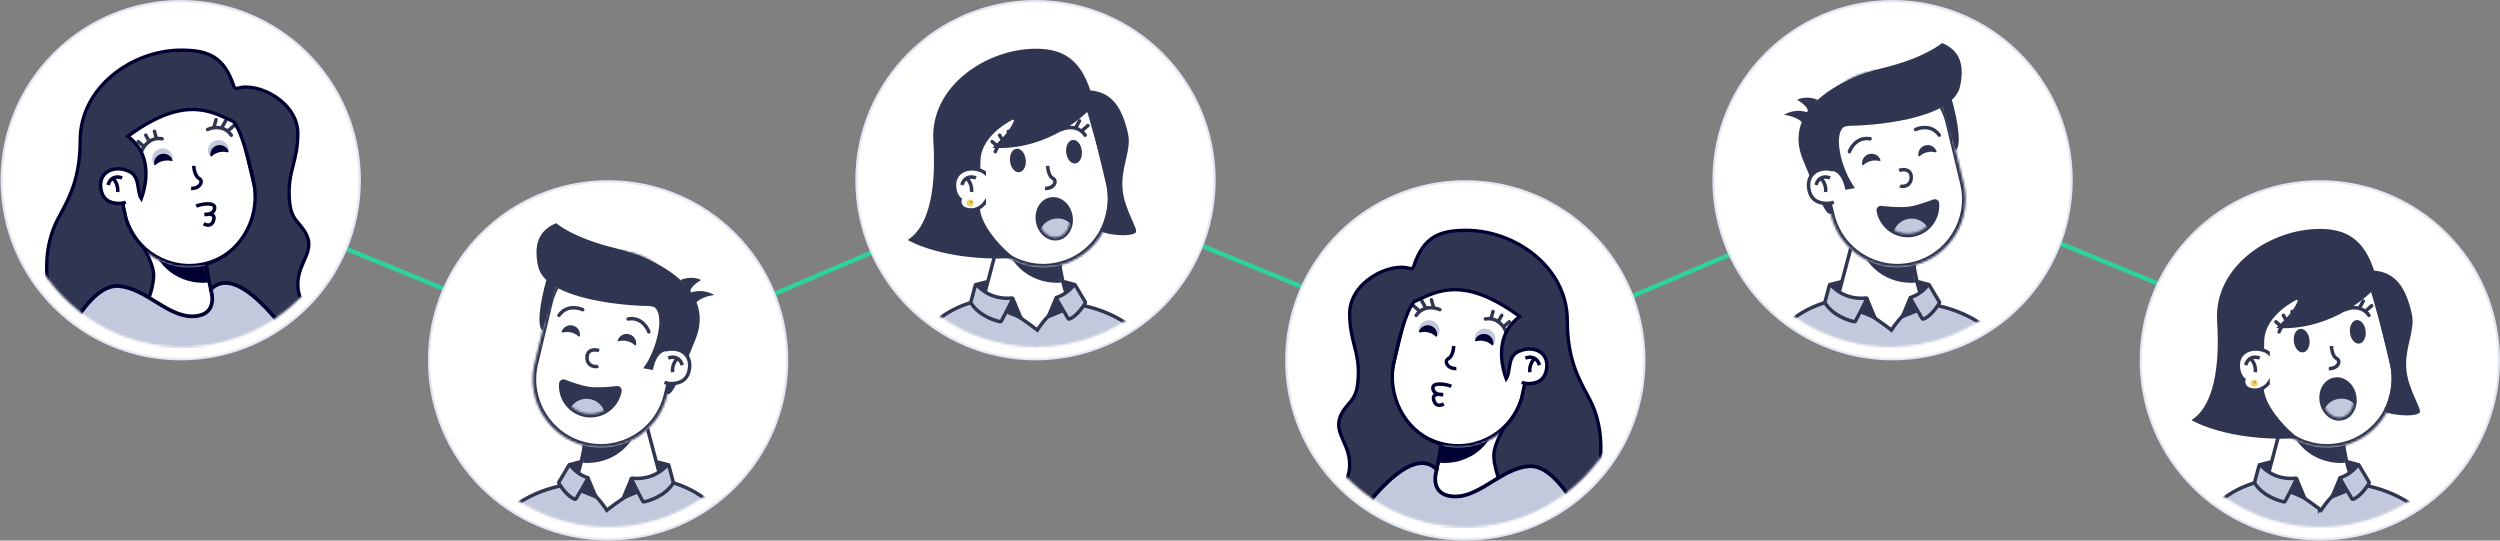 <?xml version="1.0" encoding="UTF-8"?>
<svg xmlns="http://www.w3.org/2000/svg" width="1110" height="240" viewBox="0 0 1110 240" fill="none">
  <rect x="0" y="0" width="1110" height="240" fill="#808080" stroke="none"/>
  <line x1="77.165" y1="79.075" x2="272.179" y2="159.075" stroke="#2ED29D" stroke-width="2"></line>
  <line x1="460.391" y1="80.92" x2="272.191" y2="160.92" stroke="#2ED29D" stroke-width="2"></line>
  <line x1="460.38" y1="79.075" x2="655.394" y2="159.075" stroke="#2ED29D" stroke-width="2"></line>
  <line x1="843.923" y1="79.075" x2="1038.94" y2="159.075" stroke="#2ED29D" stroke-width="2"></line>
  <line x1="843.606" y1="80.92" x2="655.405" y2="160.92" stroke="#2ED29D" stroke-width="2"></line>
  <circle cx="270" cy="160" r="79.5" fill="white" stroke="#E3E7F3"></circle>
  <circle cx="80.237" cy="80" r="79.5" fill="white" stroke="#E3E7F3"></circle>
  <circle cx="459.763" cy="80" r="79.5" fill="white" stroke="#E3E7F3"></circle>
  <circle cx="650.602" cy="160" r="79.5" fill="white" stroke="#E3E7F3"></circle>
  <circle cx="840.301" cy="80" r="79.5" fill="white" stroke="#E3E7F3"></circle>
  <circle cx="1030" cy="160" r="79.5" fill="white" stroke="#E3E7F3"></circle>
  <mask id="mask0_592_371" style="mask-type:alpha" maskUnits="userSpaceOnUse" x="6" y="6" width="149" height="148">
    <circle cx="80.884" cy="80" r="74" fill="#FFEDEF"></circle>
  </mask>
  <g mask="url(#mask0_592_371)">
    <path d="M101.768 151.1C96.159 143.311 91.771 124.356 91.252 116.827L64.573 105.337L53.473 151.1H101.768Z" fill="#2ED29D" stroke="#000132" stroke-width="1.558"></path>
    <mask id="mask1_592_371" style="mask-type:alpha" maskUnits="userSpaceOnUse" x="53" y="105" width="49" height="47">
      <path d="M101.768 151.1C96.159 143.311 91.771 124.356 91.252 116.827L64.573 105.337L53.473 151.1H101.768Z" fill="#FFEDEF"></path>
    </mask>
    <g mask="url(#mask1_592_371)">
      <ellipse cx="90.231" cy="104.537" rx="22.979" ry="21.032" fill="#000132"></ellipse>
    </g>
    <g clip-path="url(#clip0_592_371)">
      <path d="M101.914 147.185C96.306 139.395 91.918 124.335 91.399 116.806L64.72 105.316L53.62 147.185H101.914Z" fill="white" stroke="#000132" stroke-width="1.558"></path>
      <mask id="mask2_592_371" style="mask-type:alpha" maskUnits="userSpaceOnUse" x="53" y="105" width="49" height="47">
        <path d="M101.914 151.079C96.306 143.29 91.918 124.335 91.399 116.806L64.72 105.316L53.62 151.079H101.914Z" fill="#AC6651"></path>
      </mask>
      <g mask="url(#mask2_592_371)">
        <ellipse cx="90.23" cy="104.537" rx="22.979" ry="21.032" fill="#000132"></ellipse>
      </g>
      <mask id="path-19-inside-1_592_371" fill="white">
        <path fill-rule="evenodd" clip-rule="evenodd" d="M113.555 81.526C113.544 81.481 113.533 81.436 113.522 81.391C113.512 81.345 113.501 81.3 113.49 81.255L107.104 54.602C107.097 54.575 107.091 54.549 107.085 54.522C107.078 54.495 107.072 54.468 107.065 54.442L107.037 54.325L107.037 54.325C103.057 38.183 86.786 28.258 70.594 32.137C54.402 36.017 44.395 52.238 48.163 68.43L48.162 68.43L48.209 68.628L54.78 96.051L54.785 96.05C58.915 111.981 75.065 121.732 91.138 117.881C107.21 114.03 117.188 98.019 113.65 81.946L113.655 81.945L113.555 81.526Z"></path>
      </mask>
      <path fill-rule="evenodd" clip-rule="evenodd" d="M113.555 81.526C113.544 81.481 113.533 81.436 113.522 81.391C113.512 81.345 113.501 81.3 113.49 81.255L107.104 54.602C107.097 54.575 107.091 54.549 107.085 54.522C107.078 54.495 107.072 54.468 107.065 54.442L107.037 54.325L107.037 54.325C103.057 38.183 86.786 28.258 70.594 32.137C54.402 36.017 44.395 52.238 48.163 68.43L48.162 68.43L48.209 68.628L54.78 96.051L54.785 96.05C58.915 111.981 75.065 121.732 91.138 117.881C107.21 114.03 117.188 98.019 113.65 81.946L113.655 81.945L113.555 81.526Z" fill="white"></path>
      <path d="M113.555 81.526L112.038 81.883L112.04 81.889L113.555 81.526ZM113.522 81.391L112.007 81.754L112.007 81.754L113.522 81.391ZM113.49 81.255L111.974 81.618L111.976 81.625L113.49 81.255ZM107.104 54.602L105.588 54.961L105.589 54.965L107.104 54.602ZM107.065 54.442L105.55 54.805L105.551 54.809L107.065 54.442ZM107.037 54.325L108.552 53.962L108.189 52.447L106.674 52.809L107.037 54.325ZM107.037 54.325L105.524 54.698L105.895 56.2L107.399 55.84L107.037 54.325ZM70.594 32.137L70.231 30.622L70.594 32.137ZM48.163 68.43L48.523 69.946L50.032 69.587L49.68 68.077L48.163 68.43ZM48.162 68.43L47.802 66.915L46.283 67.276L46.647 68.794L48.162 68.43ZM48.209 68.628L49.724 68.265L49.724 68.264L48.209 68.628ZM54.78 96.051L53.265 96.414L53.627 97.928L55.142 97.566L54.78 96.051ZM54.785 96.05L56.293 95.659L55.91 94.179L54.423 94.535L54.785 96.05ZM91.138 117.881L91.501 119.396L91.138 117.881ZM113.65 81.946L113.287 80.431L111.8 80.788L112.129 82.281L113.65 81.946ZM113.655 81.945L114.018 83.46L115.533 83.097L115.17 81.582L113.655 81.945ZM115.071 81.17C115.06 81.123 115.049 81.075 115.037 81.028L112.007 81.754C112.018 81.797 112.028 81.84 112.038 81.883L115.071 81.17ZM115.037 81.028C115.026 80.98 115.014 80.933 115.003 80.885L111.976 81.625C111.987 81.668 111.997 81.711 112.007 81.754L115.037 81.028ZM105.589 54.965L111.975 81.618L115.005 80.892L108.619 54.239L105.589 54.965ZM108.62 54.243C108.613 54.215 108.606 54.187 108.6 54.159L105.57 54.885C105.576 54.91 105.582 54.936 105.588 54.961L108.62 54.243ZM108.6 54.159C108.593 54.131 108.586 54.103 108.579 54.075L105.551 54.809C105.557 54.834 105.564 54.859 105.57 54.885L108.6 54.159ZM105.522 54.688L105.55 54.805L108.58 54.079L108.552 53.962L105.522 54.688ZM107.399 55.84L107.4 55.84L106.674 52.809L106.674 52.81L107.399 55.84ZM108.549 53.952C104.365 36.979 87.257 26.543 70.231 30.622L70.957 33.652C86.316 29.973 101.749 39.387 105.524 54.698L108.549 53.952ZM70.231 30.622C53.206 34.701 42.684 51.757 46.645 68.783L49.68 68.077C46.107 52.718 55.598 37.332 70.957 33.652L70.231 30.622ZM48.522 69.946L48.523 69.946L47.803 66.915L47.802 66.915L48.522 69.946ZM49.724 68.264L49.677 68.067L46.647 68.794L46.695 68.992L49.724 68.264ZM56.295 95.688L49.724 68.265L46.694 68.991L53.265 96.414L56.295 95.688ZM54.423 94.535L54.417 94.536L55.142 97.566L55.148 97.565L54.423 94.535ZM53.277 96.441C57.619 113.192 74.601 123.445 91.501 119.396L90.775 116.366C75.529 120.019 60.21 110.77 56.293 95.659L53.277 96.441ZM91.501 119.396C108.401 115.347 118.892 98.512 115.172 81.611L112.129 82.281C115.485 97.526 106.02 112.714 90.775 116.366L91.501 119.396ZM113.292 80.43L113.287 80.431L114.013 83.461L114.018 83.46L113.292 80.43ZM112.04 81.889L112.14 82.308L115.17 81.582L115.07 81.163L112.04 81.889Z" fill="#000132" mask="url(#path-19-inside-1_592_371)"></path>
    </g>
    <path d="M87.115 91.566C88.737 90.657 95.293 89.502 95.293 92.15C95.293 95.461 90.814 95.266 90.814 95.266C90.814 95.266 95.895 94.035 94.904 97.603C93.93 101.108 91.204 99.745 90.425 99.356" stroke="#000132" stroke-width="1.558"></path>
    <path d="M84.389 39.884C90.101 39.624 100.124 36.457 94.515 25.863" stroke="#000132" stroke-width="1.558"></path>
    <path d="M74.263 39.105C79.975 38.846 89.997 35.678 84.389 25.084" stroke="#000132" stroke-width="1.558"></path>
    <path d="M60.242 43.389C65.954 43.13 75.976 39.962 70.368 29.368" stroke="#000132" stroke-width="1.558"></path>
    <path d="M92.178 57.494C94.385 56.456 99.579 55.508 102.694 60.026" stroke="#303552" stroke-width="1.558" stroke-linecap="round"></path>
    <path d="M62.804 67.35C63.61 65.049 66.575 60.681 71.981 61.626" stroke="#303552" stroke-width="1.558" stroke-linecap="round"></path>
    <path d="M63.776 64.989L61.381 62.876" stroke="#303552" stroke-width="1.558" stroke-linecap="round"></path>
    <path d="M101.511 57.861L103.905 55.748" stroke="#303552" stroke-width="1.558" stroke-linecap="round"></path>
    <path d="M66.287 62.791L64.711 60.013" stroke="#303552" stroke-width="1.558" stroke-linecap="round"></path>
    <path d="M98.609 56.442L100.186 53.664" stroke="#303552" stroke-width="1.558" stroke-linecap="round"></path>
    <path d="M69.433 61.383L68.576 58.307" stroke="#303552" stroke-width="1.558" stroke-linecap="round"></path>
    <path d="M95.074 56.203L95.932 53.127" stroke="#303552" stroke-width="1.558" stroke-linecap="round"></path>
    <path d="M76.699 69.277C77.423 71.755 74.737 69.852 72.26 70.576C69.782 71.299 68.45 74.375 67.727 71.897C67.003 69.42 68.425 66.824 70.903 66.101C73.38 65.377 75.976 66.799 76.699 69.277Z" fill="#C3C9DC"></path>
    <path d="M101.544 65.697C102.181 68.198 99.716 66.289 97.215 66.925C94.713 67.562 93.123 70.504 92.486 68.002C91.849 65.501 93.361 62.957 95.862 62.32C98.364 61.683 100.908 63.195 101.544 65.697Z" fill="#C3C9DC"></path>
    <path fill-rule="evenodd" clip-rule="evenodd" d="M68.448 73.06C68.492 73.376 68.895 73.447 69.119 73.219C70.079 72.239 71.555 71.519 73.268 71.315C74.279 71.195 75.251 71.269 76.117 71.499C76.411 71.577 76.7 71.329 76.597 71.043C75.949 69.234 74.118 68.045 72.128 68.281C69.814 68.556 68.161 70.655 68.436 72.969C68.44 72.999 68.444 73.029 68.448 73.06Z" fill="#000132"></path>
    <path fill-rule="evenodd" clip-rule="evenodd" d="M93.412 69.165C93.456 69.482 93.859 69.552 94.083 69.325C95.034 68.356 96.494 67.645 98.189 67.444C99.188 67.325 100.149 67.398 101.005 67.624C101.299 67.702 101.588 67.454 101.485 67.168C100.84 65.379 99.028 64.204 97.059 64.438C94.767 64.71 93.129 66.79 93.402 69.082C93.405 69.11 93.409 69.138 93.412 69.165Z" fill="#000132"></path>
    <path d="M86.013 73.641C86.093 75.138 86.675 78.347 88.369 79.21C90.487 80.289 88.827 83.865 84.862 83.636" stroke="#000132" stroke-width="1.558"></path>
    <path d="M101.649 149.244C101.459 149.232 101.3 149.221 101.176 149.211C98.78 145.554 96.597 139.522 94.906 133.325C93.262 127.3 92.108 121.216 91.674 117.197C106.113 113.022 115.163 98.12 112.987 82.744C112.984 82.716 112.981 82.697 112.981 82.696C112.978 82.673 112.974 82.646 112.969 82.619C112.96 82.563 112.947 82.488 112.931 82.398C112.897 82.216 112.849 81.959 112.785 81.637C112.659 80.993 112.473 80.084 112.236 78.983C111.761 76.782 111.077 73.81 110.243 70.657C109.41 67.506 108.423 64.165 107.34 61.228C106.265 58.313 105.069 55.719 103.793 54.124L103.677 53.98L103.508 53.906C102.755 53.58 101.974 53.216 101.158 52.836C97.29 51.035 92.652 48.876 86.645 48.638C79.332 48.349 70.072 50.888 57.554 59.966L56.767 60.538L57.525 61.148C63.727 66.147 65.068 72.777 64.782 78.405C64.563 82.7 63.399 86.355 62.743 88.181C62.29 87.52 62.002 86.689 61.786 85.714C61.636 85.04 61.527 84.329 61.412 83.585L61.394 83.467C61.275 82.69 61.147 81.88 60.962 81.097C60.591 79.535 59.964 77.974 58.573 76.868C57.179 75.76 55.148 75.211 52.189 75.376L51.321 75.425L51.502 76.274L55.926 97.038L55.934 97.073L55.944 97.107C57.525 102.117 60.235 106.459 63.7 109.887C63.73 109.936 63.773 110.009 63.827 110.102C63.94 110.295 64.102 110.577 64.299 110.932C64.692 111.641 65.221 112.637 65.764 113.784C66.86 116.101 67.968 118.945 68.182 121.268C68.398 123.625 67.806 126.666 67.127 129.178C66.791 130.422 66.441 131.513 66.175 132.292C66.119 132.455 66.068 132.603 66.02 132.737C64.06 131.8 62.31 131.87 60.81 132.743C59.188 133.687 58.001 135.493 57.116 137.501C55.501 141.17 54.724 145.929 54.365 148.882C44.679 146.66 37.199 144.405 32.111 142.691C29.496 141.81 27.512 141.073 26.184 140.557C25.521 140.299 25.021 140.096 24.688 139.958C24.606 139.924 24.533 139.893 24.471 139.867C24.412 139.715 24.33 139.501 24.231 139.229C24.01 138.625 23.703 137.736 23.36 136.604C22.676 134.341 21.854 131.113 21.306 127.266C20.209 119.563 20.217 109.426 24.576 99.567C25.281 97.974 26.161 96.337 27.116 94.562C30.803 87.707 35.593 78.803 35.593 62.45C35.593 50.536 41.375 40.502 49.889 33.429C58.41 26.349 69.634 22.267 80.414 22.267C86.307 22.267 91.045 22.942 94.853 25.243C98.638 27.529 101.617 31.493 103.831 38.322C104.056 39.017 104.8 39.442 105.528 39.206C109.935 37.776 116.617 39.219 122.257 42.901C127.873 46.568 132.234 52.309 132.234 59.23C132.234 65.238 131.205 69.297 130.202 73.251L130.202 73.251C128.987 78.037 127.814 82.66 128.642 90.192C128.918 92.704 129.479 94.485 130.264 95.962C131.036 97.415 132.009 98.54 133.035 99.726L133.058 99.753C135.502 102.578 136.614 104.901 136.973 106.945C137.331 108.984 136.956 110.833 136.259 112.752C135.908 113.716 135.482 114.684 135.031 115.704L134.992 115.792C134.555 116.778 134.098 117.811 133.687 118.898C132.837 121.145 132.173 123.652 132.239 126.623C132.295 129.145 132.742 130.873 133.411 132.181C134.072 133.474 134.925 134.301 135.67 135.022L135.69 135.042C136.369 135.699 136.933 136.253 137.351 137.029C137.725 137.723 138.002 138.639 138.048 140.013C128.697 145.575 119.442 147.873 112.493 148.777C108.973 149.235 106.049 149.335 104.009 149.321C102.989 149.313 102.19 149.278 101.649 149.244Z" fill="#303552" stroke="#000132" stroke-width="1.489"></path>
    <path d="M55.372 76.174C54.465 75.875 53.485 75.716 52.482 75.716C48.395 75.716 45.082 78.247 45.472 82.921C45.877 87.79 48.785 89.542 52.872 89.542C53.327 89.542 53.772 89.502 54.204 89.426C54.675 89.342 55.131 89.215 55.567 89.049" stroke="#000132" stroke-width="3.116"></path>
    <path d="M55.762 88.972C54.874 89.339 53.897 89.542 52.872 89.542C48.785 89.542 45.877 87.79 45.472 82.921C45.082 78.247 48.395 75.716 52.482 75.716C53.704 75.716 54.892 75.952 55.956 76.389L55.762 88.972Z" fill="white"></path>
    <path d="M54.204 79.026C52.646 78.312 49.219 77.936 47.972 82.142" stroke="#000132" stroke-width="1.558"></path>
    <path d="M50.114 79.221C50.958 79.935 52.568 82.142 52.257 85.258" stroke="#000132" stroke-width="1.558"></path>
    <path d="M132.825 155.115H26.534C26.547 155.088 26.561 155.06 26.574 155.033C28.344 151.428 31.61 144.777 35.86 138.827C38.272 135.45 40.973 132.34 43.859 130.153C46.746 127.966 49.748 126.753 52.798 127.02C58.661 127.533 63.884 130.743 69.127 133.966C69.623 134.271 70.12 134.577 70.618 134.88C76.26 138.318 82.053 141.51 88.424 140.113C90.58 139.641 92.032 138.629 92.947 137.323C93.848 136.035 94.172 134.538 94.228 133.17C94.284 131.8 94.074 130.505 93.856 129.563C93.754 129.123 93.649 128.754 93.565 128.483C94.977 127.062 96.472 126.235 98.015 125.862C99.688 125.458 101.476 125.575 103.358 126.131C107.147 127.252 111.202 130.124 115.158 133.817C122.408 140.583 129.06 149.842 132.825 155.115Z" fill="#C3C9DC" stroke="#000132" stroke-width="1.665"></path>
  </g>
  <circle r="74" transform="matrix(-1 0 0 1 270 160)" fill="white"></circle>
  <mask id="mask3_592_371" style="mask-type:alpha" maskUnits="userSpaceOnUse" x="196" y="86" width="148" height="148">
    <circle r="74" transform="matrix(-1 0 0 1 270 160)" fill="#C3C9DC"></circle>
  </mask>
  <g mask="url(#mask3_592_371)">
    <g clip-path="url(#clip1_592_371)">
      <path d="M248.968 227.185C254.577 219.395 258.965 204.335 259.484 196.806L286.163 185.316L297.263 227.185H248.968Z" fill="white" stroke="#303552" stroke-width="1.558"></path>
      <mask id="mask4_592_371" style="mask-type:alpha" maskUnits="userSpaceOnUse" x="248" y="185" width="50" height="47">
        <path d="M248.968 231.079C254.577 223.29 258.965 204.335 259.484 196.806L286.163 185.316L297.263 231.079H248.968Z" fill="#AC6651"></path>
      </mask>
      <g mask="url(#mask4_592_371)">
        <ellipse rx="22.979" ry="21.032" transform="matrix(-1 0 0 1 260.653 184.537)" fill="#303552"></ellipse>
      </g>
      <mask id="path-49-inside-2_592_371" fill="white">
        <path fill-rule="evenodd" clip-rule="evenodd" d="M237.328 161.527C237.339 161.481 237.349 161.436 237.36 161.391C237.371 161.345 237.382 161.3 237.393 161.255L243.779 134.602C243.785 134.575 243.792 134.549 243.798 134.522C243.804 134.495 243.811 134.468 243.817 134.442L243.845 134.324L243.846 134.325C247.826 118.183 264.096 108.258 280.289 112.137C296.481 116.017 306.487 132.238 302.72 148.43L302.721 148.43L302.673 148.628L296.103 176.051L296.097 176.05C291.968 191.981 275.818 201.732 259.745 197.881C243.672 194.03 233.694 178.019 237.232 161.946L237.228 161.945L237.328 161.527Z"></path>
      </mask>
      <path fill-rule="evenodd" clip-rule="evenodd" d="M237.328 161.527C237.339 161.481 237.349 161.436 237.36 161.391C237.371 161.345 237.382 161.3 237.393 161.255L243.779 134.602C243.785 134.575 243.792 134.549 243.798 134.522C243.804 134.495 243.811 134.468 243.817 134.442L243.845 134.324L243.846 134.325C247.826 118.183 264.096 108.258 280.289 112.137C296.481 116.017 306.487 132.238 302.72 148.43L302.721 148.43L302.673 148.628L296.103 176.051L296.097 176.05C291.968 191.981 275.818 201.732 259.745 197.881C243.672 194.03 233.694 178.019 237.232 161.946L237.228 161.945L237.328 161.527Z" fill="white"></path>
      <path d="M237.328 161.527L238.845 161.883L238.843 161.89L237.328 161.527ZM237.36 161.391L238.875 161.754L238.875 161.754L237.36 161.391ZM237.393 161.255L238.908 161.618L238.906 161.625L237.393 161.255ZM243.779 134.602L245.295 134.961L245.294 134.965L243.779 134.602ZM243.817 134.442L245.332 134.805L245.331 134.809L243.817 134.442ZM243.845 134.324L242.33 133.962L242.693 132.447L244.208 132.809L243.845 134.324ZM243.846 134.325L245.358 134.698L244.988 136.2L243.483 135.84L243.846 134.325ZM280.289 112.137L280.652 110.622L280.289 112.137ZM302.72 148.43L302.36 149.946L300.851 149.587L301.202 148.077L302.72 148.43ZM302.721 148.43L303.081 146.915L304.6 147.276L304.235 148.794L302.721 148.43ZM302.673 148.628L301.158 148.265L301.158 148.264L302.673 148.628ZM296.103 176.051L297.618 176.414L297.255 177.929L295.741 177.566L296.103 176.051ZM296.097 176.05L294.589 175.659L294.973 174.179L296.46 174.535L296.097 176.05ZM259.745 197.881L259.382 199.396L259.745 197.881ZM237.232 161.946L237.596 160.431L239.083 160.788L238.754 162.281L237.232 161.946ZM237.228 161.945L236.865 163.46L235.35 163.097L235.713 161.582L237.228 161.945ZM235.811 161.17C235.823 161.123 235.834 161.075 235.845 161.028L238.875 161.754C238.865 161.797 238.855 161.84 238.845 161.883L235.811 161.17ZM235.845 161.028C235.857 160.98 235.868 160.933 235.88 160.885L238.906 161.625C238.896 161.668 238.886 161.711 238.875 161.754L235.845 161.028ZM245.294 134.965L238.908 161.618L235.878 160.892L242.264 134.239L245.294 134.965ZM242.263 134.243C242.269 134.215 242.276 134.187 242.283 134.159L245.313 134.885C245.307 134.91 245.301 134.936 245.295 134.961L242.263 134.243ZM242.283 134.159C242.29 134.131 242.296 134.103 242.303 134.075L245.331 134.809C245.325 134.834 245.319 134.859 245.313 134.885L242.283 134.159ZM245.36 134.687L245.332 134.805L242.302 134.079L242.33 133.962L245.36 134.687ZM243.483 135.84L243.483 135.84L244.208 132.809L244.209 132.81L243.483 135.84ZM242.333 133.952C246.518 116.979 263.626 106.543 280.652 110.622L279.926 113.652C264.567 109.973 249.133 119.387 245.358 134.698L242.333 133.952ZM280.652 110.622C297.677 114.701 308.198 131.757 304.237 148.783L301.202 148.077C304.776 132.718 295.284 117.332 279.926 113.652L280.652 110.622ZM302.36 149.946L302.36 149.946L303.08 146.915L303.081 146.915L302.36 149.946ZM301.158 148.264L301.206 148.067L304.235 148.794L304.188 148.992L301.158 148.264ZM294.588 175.688L301.158 148.265L304.188 148.991L297.618 176.414L294.588 175.688ZM296.46 174.535L296.465 174.536L295.741 177.566L295.735 177.565L296.46 174.535ZM297.606 176.441C293.263 193.192 276.282 203.445 259.382 199.396L260.108 196.366C275.353 200.019 290.673 190.77 294.589 175.659L297.606 176.441ZM259.382 199.396C242.482 195.347 231.99 178.512 235.711 161.611L238.754 162.281C235.398 177.526 244.862 192.714 260.108 196.366L259.382 199.396ZM237.591 160.43L237.596 160.431L236.869 163.461L236.865 163.46L237.591 160.43ZM238.843 161.89L238.743 162.308L235.713 161.582L235.813 161.164L238.843 161.89Z" fill="#303552" mask="url(#path-49-inside-2_592_371)"></path>
    </g>
    <path d="M249.433 174.869C249.018 173.367 248.872 171.805 248.999 170.255C249.066 169.45 249.889 169.001 250.587 169.276C252.234 169.925 257.682 171.989 261.524 172.518C265.739 173.097 272.123 172.393 273.97 172.164C274.722 172.07 275.391 172.716 275.262 173.501C275.008 175.037 274.485 176.517 273.716 177.873C272.858 179.386 271.711 180.715 270.34 181.784C268.969 182.854 267.4 183.642 265.724 184.106C264.048 184.569 262.297 184.697 260.571 184.484C258.845 184.27 257.178 183.719 255.665 182.861C254.153 182.004 252.824 180.856 251.754 179.485C250.685 178.114 249.896 176.545 249.433 174.869Z" fill="#303552" stroke="#303552" stroke-width="1.558"></path>
    <mask id="mask5_592_371" style="mask-type:alpha" maskUnits="userSpaceOnUse" x="249" y="169" width="26" height="15">
      <path d="M249.828 169.812C249.627 171.436 249.748 173.084 250.184 174.661C250.62 176.239 251.362 177.715 252.369 179.006C253.375 180.297 254.626 181.376 256.05 182.184C257.473 182.991 259.042 183.51 260.667 183.711C262.291 183.912 263.939 183.791 265.516 183.355C267.094 182.919 268.57 182.177 269.861 181.17C271.151 180.164 272.231 178.913 273.039 177.489C273.846 176.065 274.365 174.496 274.566 172.872L249.828 169.812Z" fill="#171921"></path>
    </mask>
    <g mask="url(#mask5_592_371)">
      <circle r="8.374" transform="matrix(-0.992 -0.123 -0.123 0.992 260.449 185.438)" fill="#C3C9DC"></circle>
    </g>
    <path d="M258.705 137.494C256.498 136.456 251.305 135.508 248.19 140.026" stroke="#303552" stroke-width="1.558" stroke-linecap="round"></path>
    <path d="M288.08 147.35C287.273 145.048 284.309 140.681 278.903 141.626" stroke="#303552" stroke-width="1.558" stroke-linecap="round"></path>
    <path d="M238.899 118.144C242.14 133.683 280.447 135.865 288.167 135.865C308.429 138.173 298.703 162.492 294.983 174.617C297.904 175.007 297.515 178.512 308.809 150.665C317.845 128.387 292.254 114.809 273.242 110.2C254.229 105.591 246.952 99.101 246.952 99.101C238.899 102.41 236.975 108.922 238.899 118.144Z" fill="#303552"></path>
    <path d="M240.863 146.79L247.024 125.976L243.114 122.415C238.925 136.86 238.734 145.248 240.863 146.79Z" fill="#303552"></path>
    <path d="M289.863 164.284C292.044 153.69 297.522 155.586 301.158 156.105L305.052 138.968L289.246 135.66C288.953 135.566 288.639 135.5 288.305 135.463L289.246 135.66C296.315 137.916 291.438 156.025 285.579 163.505L289.863 164.284Z" fill="#303552"></path>
    <path d="M311.288 124.31C307.843 122.575 303.774 123.579 302.171 124.298L306.755 130.094C305.573 128.202 309.285 125.45 311.288 124.31Z" fill="#303552"></path>
    <path d="M317.126 130.984C312.608 128.336 308.233 129.232 306.61 130.011L308.363 136.047C308.83 132.776 314.4 131.309 317.126 130.984Z" fill="#303552"></path>
    <path fill-rule="evenodd" clip-rule="evenodd" d="M282.436 153.06C282.391 153.376 281.989 153.447 281.765 153.219C280.805 152.239 279.329 151.519 277.615 151.315C276.605 151.195 275.632 151.269 274.766 151.499C274.472 151.577 274.184 151.329 274.286 151.043C274.935 149.234 276.766 148.045 278.756 148.281C281.069 148.556 282.722 150.655 282.447 152.969C282.444 152.999 282.44 153.03 282.436 153.06Z" fill="#303552"></path>
    <path fill-rule="evenodd" clip-rule="evenodd" d="M257.471 149.165C257.427 149.482 257.025 149.552 256.801 149.324C255.849 148.356 254.389 147.645 252.695 147.444C251.696 147.325 250.735 147.398 249.878 147.625C249.585 147.702 249.296 147.454 249.399 147.168C250.043 145.379 251.855 144.204 253.824 144.438C256.117 144.71 257.754 146.79 257.482 149.082C257.479 149.11 257.475 149.138 257.471 149.165Z" fill="#303552"></path>
    <path d="M265.997 155.687C263.964 154.914 260.418 155.147 260.637 159.081C260.831 162.577 264.417 163.271 265.56 162.456" stroke="#303552" stroke-width="1.558"></path>
    <path d="M295.511 156.174C296.418 155.875 297.398 155.716 298.4 155.716C302.487 155.716 305.8 158.247 305.411 162.921C305.005 167.79 302.098 169.542 298.011 169.542C297.556 169.542 297.111 169.502 296.679 169.426C296.208 169.342 295.752 169.215 295.316 169.049" stroke="#303552" stroke-width="3.116"></path>
    <path d="M295.121 168.972C296.009 169.339 296.986 169.542 298.011 169.542C302.098 169.542 305.005 167.79 305.411 162.921C305.8 158.247 302.487 155.716 298.4 155.716C297.178 155.716 295.991 155.952 294.926 156.389L295.121 168.972Z" fill="white"></path>
    <path d="M296.679 159.026C298.237 158.312 301.664 157.936 302.91 162.142" stroke="#303552" stroke-width="1.558"></path>
    <path d="M300.768 159.221C299.924 159.935 298.315 162.142 298.626 165.258" stroke="#303552" stroke-width="1.558"></path>
    <path d="M270.089 226.046C270.089 226.046 270.089 226.046 269.611 225.432L270.089 226.046L269.419 226.568L268.957 225.855L268.957 225.855L268.956 225.854L268.952 225.848L268.936 225.824C268.922 225.802 268.9 225.769 268.871 225.725C268.812 225.637 268.724 225.507 268.61 225.342C268.381 225.011 268.044 224.536 267.617 223.97C266.763 222.834 265.554 221.335 264.13 219.869C262.703 218.4 261.082 216.987 259.407 216.004C257.726 215.017 256.066 214.507 254.525 214.714C237.996 216.943 225.833 224.264 217.938 235.169H324.381C318.032 223.741 309.003 216.467 294.364 213.129C293.74 212.987 292.892 213.03 291.831 213.277C290.782 213.521 289.585 213.95 288.294 214.517C285.713 215.651 282.832 217.306 280.125 219.02C277.421 220.731 274.911 222.488 273.075 223.819C272.158 224.484 271.41 225.042 270.892 225.433C270.633 225.629 270.432 225.782 270.296 225.887C270.227 225.939 270.175 225.979 270.141 226.006L270.102 226.036L270.092 226.044L270.09 226.046L270.089 226.046Z" fill="#C3C9DC" stroke="#303552" stroke-width="1.558"></path>
    <path d="M298.972 214.17L296.96 206.68C296.878 206.377 296.486 206.291 296.274 206.523C290.485 212.857 283.18 212.609 280.755 212.318C280.426 212.279 280.168 212.639 280.323 212.932L285.447 222.651C285.526 222.8 285.687 222.882 285.851 222.847C287.389 222.527 295.052 220.654 298.927 214.475C298.984 214.384 299 214.273 298.972 214.17Z" fill="#C3C9DC" stroke="#303552" stroke-width="1.558"></path>
    <path d="M248.114 214.13L252.624 206.542C252.777 206.284 253.154 206.289 253.318 206.54C255.552 209.981 259.406 211.567 260.753 212.035C260.996 212.119 261.107 212.407 260.976 212.628L255.717 221.514C255.639 221.646 255.49 221.718 255.342 221.676C254.511 221.439 251.658 220.246 248.119 214.535C248.043 214.412 248.04 214.254 248.114 214.13Z" fill="#C3C9DC" stroke="#303552" stroke-width="1.558"></path>
    <path d="M276.816 220.953L280.321 212.579L283.047 218.421L276.816 220.953Z" fill="#303552" stroke="#303552" stroke-width="1.558" stroke-linejoin="round"></path>
    <path d="M264.547 220.563L261.042 212.19L258.316 218.032L264.547 220.563Z" fill="#303552" stroke="#303552" stroke-width="1.558" stroke-linejoin="round"></path>
    <path d="M292.005 205.179L296.679 206.348L292.784 208.879L292.005 205.179Z" fill="#303552" stroke="#303552" stroke-width="1.558" stroke-linejoin="round"></path>
    <path d="M257.147 205.179L252.863 206.348L255.589 208.879L257.147 205.179Z" fill="#303552" stroke="#303552" stroke-width="1.558" stroke-linejoin="round"></path>
  </g>
  <mask id="mask6_592_371" style="mask-type:alpha" maskUnits="userSpaceOnUse" x="576" y="86" width="149" height="148">
    <circle r="74" transform="matrix(-1 0 0 1 650.602 160)" fill="#FFEDEF"></circle>
  </mask>
  <g mask="url(#mask6_592_371)">
    <path d="M629.717 231.1C635.326 223.311 639.714 204.356 640.233 196.827L666.912 185.337L678.012 231.1H629.717Z" fill="#2ED29D" stroke="#000132" stroke-width="1.558"></path>
    <mask id="mask7_592_371" style="mask-type:alpha" maskUnits="userSpaceOnUse" x="629" y="185" width="50" height="47">
      <path d="M629.717 231.1C635.326 223.311 639.714 204.356 640.233 196.827L666.912 185.337L678.012 231.1H629.717Z" fill="#FFEDEF"></path>
    </mask>
    <g mask="url(#mask7_592_371)">
      <ellipse rx="22.979" ry="21.032" transform="matrix(-1 0 0 1 641.254 184.537)" fill="#000132"></ellipse>
    </g>
    <g clip-path="url(#clip2_592_371)">
      <path d="M629.571 227.185C635.179 219.395 639.567 204.335 640.087 196.806L666.766 185.316L677.866 227.185H629.571Z" fill="white" stroke="#000132" stroke-width="1.558"></path>
      <mask id="mask8_592_371" style="mask-type:alpha" maskUnits="userSpaceOnUse" x="629" y="185" width="49" height="47">
        <path d="M629.571 231.079C635.179 223.29 639.567 204.335 640.087 196.806L666.766 185.316L677.866 231.079H629.571Z" fill="#AC6651"></path>
      </mask>
      <g mask="url(#mask8_592_371)">
        <ellipse rx="22.979" ry="21.032" transform="matrix(-1 0 0 1 641.255 184.537)" fill="#000132"></ellipse>
      </g>
      <mask id="path-82-inside-3_592_371" fill="white">
        <path fill-rule="evenodd" clip-rule="evenodd" d="M617.931 161.527C617.941 161.481 617.952 161.436 617.963 161.391C617.974 161.345 617.985 161.3 617.996 161.255L624.382 134.602C624.388 134.575 624.394 134.549 624.401 134.522C624.407 134.495 624.414 134.468 624.42 134.442L624.448 134.324L624.449 134.325C628.428 118.183 644.699 108.258 660.891 112.137C677.083 116.017 687.09 132.238 683.323 148.43L683.323 148.43L683.276 148.628L676.706 176.051L676.7 176.05C672.571 191.981 656.42 201.732 640.348 197.881C624.275 194.03 614.297 178.019 617.835 161.946L617.83 161.945L617.931 161.527Z"></path>
      </mask>
      <path fill-rule="evenodd" clip-rule="evenodd" d="M617.931 161.527C617.941 161.481 617.952 161.436 617.963 161.391C617.974 161.345 617.985 161.3 617.996 161.255L624.382 134.602C624.388 134.575 624.394 134.549 624.401 134.522C624.407 134.495 624.414 134.468 624.42 134.442L624.448 134.324L624.449 134.325C628.428 118.183 644.699 108.258 660.891 112.137C677.083 116.017 687.09 132.238 683.323 148.43L683.323 148.43L683.276 148.628L676.706 176.051L676.7 176.05C672.571 191.981 656.42 201.732 640.348 197.881C624.275 194.03 614.297 178.019 617.835 161.946L617.83 161.945L617.931 161.527Z" fill="white"></path>
      <path d="M617.931 161.527L619.447 161.883L619.446 161.89L617.931 161.527ZM617.963 161.391L619.478 161.754L619.478 161.754L617.963 161.391ZM617.996 161.255L619.511 161.618L619.509 161.625L617.996 161.255ZM624.382 134.602L625.898 134.961L625.897 134.965L624.382 134.602ZM624.42 134.442L625.935 134.805L625.934 134.809L624.42 134.442ZM624.448 134.324L622.933 133.962L623.296 132.447L624.811 132.809L624.448 134.324ZM624.449 134.325L625.961 134.698L625.591 136.2L624.086 135.84L624.449 134.325ZM660.891 112.137L661.254 110.622L660.891 112.137ZM683.323 148.43L682.962 149.946L681.454 149.587L681.805 148.077L683.323 148.43ZM683.323 148.43L683.684 146.915L685.203 147.276L684.838 148.794L683.323 148.43ZM683.276 148.628L681.761 148.265L681.761 148.264L683.276 148.628ZM676.706 176.051L678.221 176.414L677.858 177.929L676.343 177.566L676.706 176.051ZM676.7 176.05L675.192 175.659L675.576 174.179L677.063 174.535L676.7 176.05ZM640.348 197.881L639.985 199.396L640.348 197.881ZM617.835 161.946L618.198 160.431L619.686 160.788L619.357 162.281L617.835 161.946ZM617.83 161.945L617.467 163.46L615.952 163.097L616.315 161.582L617.83 161.945ZM616.414 161.17C616.425 161.123 616.437 161.075 616.448 161.028L619.478 161.754C619.468 161.797 619.458 161.84 619.447 161.883L616.414 161.17ZM616.448 161.028C616.459 160.98 616.471 160.933 616.482 160.885L619.509 161.625C619.499 161.668 619.488 161.711 619.478 161.754L616.448 161.028ZM625.897 134.965L619.511 161.618L616.481 160.892L622.867 134.239L625.897 134.965ZM622.866 134.243C622.872 134.215 622.879 134.187 622.886 134.159L625.916 134.885C625.91 134.91 625.904 134.936 625.898 134.961L622.866 134.243ZM622.886 134.159C622.892 134.131 622.899 134.103 622.906 134.075L625.934 134.809C625.928 134.834 625.922 134.859 625.916 134.885L622.886 134.159ZM625.963 134.687L625.935 134.805L622.905 134.079L622.933 133.962L625.963 134.687ZM624.086 135.84L624.085 135.84L624.811 132.809L624.811 132.81L624.086 135.84ZM622.936 133.952C627.121 116.979 644.229 106.543 661.254 110.622L660.528 113.652C645.17 109.973 629.736 119.387 625.961 134.698L622.936 133.952ZM661.254 110.622C678.28 114.701 688.801 131.757 684.84 148.783L681.805 148.077C685.379 132.718 675.887 117.332 660.528 113.652L661.254 110.622ZM682.963 149.946L682.962 149.946L683.683 146.915L683.684 146.915L682.963 149.946ZM681.761 148.264L681.808 148.067L684.838 148.794L684.791 148.992L681.761 148.264ZM675.191 175.688L681.761 148.265L684.791 148.991L678.221 176.414L675.191 175.688ZM677.063 174.535L677.068 174.536L676.343 177.566L676.338 177.565L677.063 174.535ZM678.208 176.441C673.866 193.192 656.885 203.445 639.985 199.396L640.711 196.366C655.956 200.019 671.275 190.77 675.192 175.659L678.208 176.441ZM639.985 199.396C623.085 195.347 612.593 178.512 616.314 161.611L619.357 162.281C616.001 177.526 625.465 192.714 640.711 196.366L639.985 199.396ZM618.194 160.43L618.198 160.431L617.472 163.461L617.467 163.46L618.194 160.43ZM619.446 161.89L619.345 162.308L616.315 161.582L616.416 161.164L619.446 161.89Z" fill="#000132" mask="url(#path-82-inside-3_592_371)"></path>
    </g>
    <path d="M644.371 171.566C642.748 170.657 636.192 169.502 636.192 172.15C636.192 175.461 640.671 175.266 640.671 175.266C640.671 175.266 635.59 174.035 636.581 177.603C637.555 181.108 640.281 179.745 641.06 179.356" stroke="#000132" stroke-width="1.558"></path>
    <path d="M647.096 119.884C641.384 119.624 631.362 116.457 636.97 105.863" stroke="#000132" stroke-width="1.558"></path>
    <path d="M657.223 119.105C651.511 118.846 641.488 115.678 647.097 105.084" stroke="#000132" stroke-width="1.558"></path>
    <path d="M671.244 123.389C665.532 123.13 655.509 119.962 661.118 109.368" stroke="#000132" stroke-width="1.558"></path>
    <path d="M639.307 137.494C637.1 136.456 631.907 135.508 628.791 140.026" stroke="#303552" stroke-width="1.558" stroke-linecap="round"></path>
    <path d="M668.681 147.351C667.875 145.049 664.91 140.681 659.504 141.626" stroke="#303552" stroke-width="1.558" stroke-linecap="round"></path>
    <path d="M667.71 144.989L670.104 142.875" stroke="#303552" stroke-width="1.558" stroke-linecap="round"></path>
    <path d="M629.975 137.861L627.58 135.748" stroke="#303552" stroke-width="1.558" stroke-linecap="round"></path>
    <path d="M665.198 142.791L666.774 140.013" stroke="#303552" stroke-width="1.558" stroke-linecap="round"></path>
    <path d="M632.876 136.442L631.3 133.664" stroke="#303552" stroke-width="1.558" stroke-linecap="round"></path>
    <path d="M662.052 141.383L662.91 138.307" stroke="#303552" stroke-width="1.558" stroke-linecap="round"></path>
    <path d="M636.411 136.203L635.554 133.126" stroke="#303552" stroke-width="1.558" stroke-linecap="round"></path>
    <path d="M654.786 149.277C654.063 151.755 656.748 149.852 659.226 150.576C661.704 151.299 663.035 154.375 663.759 151.897C664.482 149.42 663.06 146.824 660.583 146.101C658.105 145.377 655.51 146.799 654.786 149.277Z" fill="#C3C9DC"></path>
    <path d="M629.941 145.697C629.304 148.198 631.769 146.289 634.27 146.925C636.772 147.562 638.363 150.504 639 148.002C639.636 145.501 638.125 142.957 635.623 142.32C633.122 141.683 630.578 143.195 629.941 145.697Z" fill="#C3C9DC"></path>
    <path fill-rule="evenodd" clip-rule="evenodd" d="M663.037 153.06C662.993 153.376 662.59 153.447 662.367 153.219C661.407 152.239 659.931 151.519 658.217 151.315C657.207 151.195 656.234 151.269 655.368 151.499C655.074 151.577 654.786 151.329 654.888 151.043C655.537 149.234 657.367 148.045 659.357 148.281C661.671 148.556 663.324 150.655 663.049 152.969C663.046 152.999 663.042 153.03 663.037 153.06Z" fill="#000132"></path>
    <path fill-rule="evenodd" clip-rule="evenodd" d="M638.073 149.165C638.029 149.482 637.627 149.552 637.403 149.324C636.451 148.356 634.991 147.645 633.297 147.444C632.298 147.325 631.337 147.398 630.48 147.625C630.186 147.702 629.898 147.454 630.001 147.168C630.645 145.379 632.457 144.204 634.426 144.438C636.719 144.71 638.356 146.79 638.084 149.082C638.08 149.11 638.077 149.138 638.073 149.165Z" fill="#000132"></path>
    <path d="M645.472 153.641C645.393 155.138 644.811 158.347 643.116 159.21C640.998 160.289 642.659 163.865 646.624 163.636" stroke="#000132" stroke-width="1.558"></path>
    <path d="M629.836 229.244C630.027 229.232 630.185 229.221 630.31 229.211C632.705 225.554 634.888 219.522 636.579 213.325C638.223 207.3 639.378 201.216 639.812 197.197C625.373 193.022 616.322 178.12 618.498 162.744C618.501 162.716 618.504 162.697 618.504 162.696C618.507 162.673 618.512 162.646 618.516 162.619C618.525 162.563 618.538 162.488 618.555 162.398C618.588 162.215 618.637 161.959 618.7 161.637C618.826 160.993 619.012 160.084 619.25 158.983C619.725 156.782 620.408 153.81 621.242 150.657C622.076 147.506 623.063 144.165 624.145 141.228C625.22 138.313 626.416 135.719 627.693 134.124L627.808 133.98L627.978 133.906C628.73 133.58 629.512 133.216 630.327 132.836C634.195 131.035 638.834 128.876 644.841 128.638C652.153 128.349 661.413 130.888 673.931 139.966L674.719 140.538L673.961 141.148C667.758 146.147 666.417 152.777 666.704 158.405C666.922 162.7 668.086 166.354 668.743 168.181C669.195 167.52 669.483 166.689 669.7 165.714C669.849 165.04 669.959 164.329 670.073 163.585L670.091 163.467C670.211 162.69 670.338 161.88 670.524 161.097C670.894 159.535 671.521 157.974 672.912 156.868C674.306 155.76 676.338 155.211 679.297 155.376L680.164 155.425L679.983 156.274L675.559 177.038L675.552 177.073L675.541 177.107C673.961 182.117 671.25 186.459 667.785 189.887C667.756 189.936 667.713 190.009 667.658 190.102C667.545 190.295 667.383 190.577 667.187 190.932C666.793 191.641 666.264 192.637 665.722 193.784C664.626 196.101 663.517 198.945 663.304 201.268C663.087 203.625 663.68 206.666 664.358 209.178C664.694 210.422 665.044 211.513 665.31 212.292C665.366 212.455 665.418 212.603 665.465 212.737C667.425 211.8 669.175 211.87 670.676 212.743C672.297 213.687 673.485 215.493 674.369 217.501C675.985 221.17 676.762 225.929 677.12 228.882C686.807 226.66 694.286 224.405 699.375 222.691C701.99 221.81 703.973 221.073 705.301 220.557C705.965 220.299 706.465 220.096 706.797 219.958C706.88 219.924 706.952 219.893 707.014 219.867C707.074 219.715 707.155 219.501 707.255 219.229C707.476 218.625 707.783 217.736 708.125 216.604C708.809 214.341 709.631 211.113 710.179 207.266C711.277 199.563 711.269 189.426 706.909 179.567C706.205 177.974 705.324 176.337 704.37 174.562C700.682 167.707 695.893 158.803 695.893 142.45C695.893 130.536 690.11 120.502 681.596 113.429C673.075 106.349 661.851 102.267 651.072 102.267C645.178 102.267 640.44 102.942 636.632 105.243C632.848 107.529 629.868 111.493 627.655 118.322C627.429 119.017 626.685 119.442 625.958 119.206C621.55 117.776 614.868 119.219 609.228 122.901C603.613 126.567 599.251 132.309 599.251 139.23C599.251 145.238 600.28 149.297 601.284 153.251L601.284 153.251C602.498 158.037 603.671 162.66 602.844 170.192C602.568 172.704 602.006 174.485 601.221 175.962C600.449 177.415 599.476 178.54 598.45 179.726L598.427 179.753C595.984 182.578 594.872 184.901 594.513 186.945C594.155 188.984 594.53 190.833 595.227 192.752C595.577 193.716 596.003 194.684 596.455 195.704L596.494 195.792C596.93 196.778 597.388 197.811 597.799 198.898C598.649 201.145 599.312 203.652 599.246 206.623C599.19 209.145 598.743 210.873 598.074 212.181C597.413 213.474 596.56 214.301 595.816 215.022L595.795 215.042C595.117 215.699 594.552 216.253 594.134 217.029C593.761 217.723 593.484 218.639 593.437 220.013C602.788 225.575 612.043 227.873 618.993 228.777C622.512 229.235 625.436 229.335 627.477 229.321C628.497 229.313 629.295 229.278 629.836 229.244Z" fill="#303552" stroke="#000132" stroke-width="1.489"></path>
    <path d="M676.113 156.174C677.021 155.875 678 155.716 679.003 155.716C683.09 155.716 686.403 158.247 686.014 162.921C685.608 167.79 682.7 169.542 678.614 169.542C678.159 169.542 677.714 169.502 677.282 169.426C676.81 169.342 676.354 169.215 675.918 169.049" stroke="#000132" stroke-width="3.116"></path>
    <path d="M675.724 168.972C676.611 169.339 677.588 169.542 678.614 169.542C682.7 169.542 685.608 167.79 686.014 162.921C686.403 158.247 683.09 155.716 679.003 155.716C677.781 155.716 676.593 155.952 675.529 156.389L675.724 168.972Z" fill="white"></path>
    <path d="M677.281 159.026C678.839 158.312 682.267 157.936 683.513 162.142" stroke="#000132" stroke-width="1.558"></path>
    <path d="M681.371 159.221C680.527 159.935 678.917 162.142 679.229 165.258" stroke="#000132" stroke-width="1.558"></path>
    <path d="M598.661 235.115H704.952C704.938 235.088 704.925 235.06 704.911 235.033C703.141 231.428 699.875 224.777 695.625 218.827C693.213 215.45 690.512 212.34 687.626 210.153C684.739 207.966 681.737 206.753 678.687 207.02C672.824 207.533 667.602 210.743 662.359 213.966C661.862 214.271 661.365 214.577 660.867 214.88C655.226 218.318 649.433 221.51 643.061 220.113C640.906 219.641 639.453 218.629 638.539 217.323C637.637 216.035 637.313 214.538 637.257 213.17C637.201 211.8 637.411 210.505 637.629 209.563C637.731 209.123 637.836 208.754 637.92 208.483C636.509 207.062 635.014 206.235 633.47 205.862C631.798 205.458 630.009 205.575 628.128 206.131C624.338 207.252 620.284 210.124 616.327 213.817C609.077 220.583 602.425 229.842 598.661 235.115Z" fill="#C3C9DC" stroke="#000132" stroke-width="1.665"></path>
  </g>
  <circle cx="839.218" cy="80" r="74" fill="white"></circle>
  <mask id="mask9_592_371" style="mask-type:alpha" maskUnits="userSpaceOnUse" x="765" y="6" width="149" height="148">
    <circle cx="839.218" cy="80" r="74" fill="#C3C9DC"></circle>
  </mask>
  <g mask="url(#mask9_592_371)">
    <g clip-path="url(#clip3_592_371)">
      <path d="M860.25 147.185C854.642 139.395 850.254 124.335 849.734 116.806L823.055 105.316L811.955 147.185H860.25Z" fill="white" stroke="#303552" stroke-width="1.558"></path>
      <mask id="mask10_592_371" style="mask-type:alpha" maskUnits="userSpaceOnUse" x="811" y="105" width="50" height="47">
        <path d="M860.25 151.079C854.642 143.29 850.254 124.335 849.734 116.806L823.055 105.316L811.955 151.079H860.25Z" fill="#AC6651"></path>
      </mask>
      <g mask="url(#mask10_592_371)">
        <ellipse cx="848.566" cy="104.537" rx="22.979" ry="21.032" fill="#303552"></ellipse>
      </g>
      <mask id="path-112-inside-4_592_371" fill="white">
        <path fill-rule="evenodd" clip-rule="evenodd" d="M871.89 81.526C871.88 81.481 871.869 81.436 871.858 81.391C871.847 81.345 871.836 81.3 871.825 81.255L865.439 54.602C865.433 54.575 865.427 54.549 865.42 54.522C865.414 54.495 865.407 54.468 865.401 54.442L865.373 54.325L865.372 54.325C861.393 38.183 845.122 28.258 828.93 32.137C812.738 36.017 802.731 52.238 806.498 68.43L806.498 68.43L806.545 68.628L813.115 96.051L813.121 96.05C817.25 111.981 833.401 121.732 849.473 117.881C865.546 114.03 875.524 98.019 871.986 81.946L871.991 81.945L871.89 81.526Z"></path>
      </mask>
      <path fill-rule="evenodd" clip-rule="evenodd" d="M871.89 81.526C871.88 81.481 871.869 81.436 871.858 81.391C871.847 81.345 871.836 81.3 871.825 81.255L865.439 54.602C865.433 54.575 865.427 54.549 865.42 54.522C865.414 54.495 865.407 54.468 865.401 54.442L865.373 54.325L865.372 54.325C861.393 38.183 845.122 28.258 828.93 32.137C812.738 36.017 802.731 52.238 806.498 68.43L806.498 68.43L806.545 68.628L813.115 96.051L813.121 96.05C817.25 111.981 833.401 121.732 849.473 117.881C865.546 114.03 875.524 98.019 871.986 81.946L871.991 81.945L871.89 81.526Z" fill="white"></path>
      <path d="M871.89 81.526L870.374 81.883L870.375 81.889L871.89 81.526ZM871.858 81.391L870.343 81.754L870.343 81.754L871.858 81.391ZM871.825 81.255L870.31 81.618L870.312 81.625L871.825 81.255ZM865.439 54.602L863.923 54.961L863.924 54.965L865.439 54.602ZM865.401 54.442L863.886 54.805L863.887 54.809L865.401 54.442ZM865.373 54.325L866.888 53.962L866.525 52.447L865.01 52.809L865.373 54.325ZM865.372 54.325L863.86 54.698L864.23 56.2L865.735 55.84L865.372 54.325ZM828.93 32.137L828.567 30.622L828.93 32.137ZM806.498 68.43L806.859 69.946L808.367 69.587L808.016 68.077L806.498 68.43ZM806.498 68.43L806.137 66.915L804.618 67.276L804.983 68.794L806.498 68.43ZM806.545 68.628L808.06 68.265L808.06 68.264L806.545 68.628ZM813.115 96.051L811.6 96.414L811.963 97.928L813.478 97.566L813.115 96.051ZM813.121 96.05L814.629 95.659L814.245 94.179L812.758 94.535L813.121 96.05ZM849.473 117.881L849.836 119.396L849.473 117.881ZM871.986 81.946L871.623 80.431L870.136 80.788L870.464 82.281L871.986 81.946ZM871.991 81.945L872.354 83.46L873.869 83.097L873.506 81.582L871.991 81.945ZM873.407 81.17C873.396 81.123 873.384 81.075 873.373 81.028L870.343 81.754C870.353 81.797 870.364 81.84 870.374 81.883L873.407 81.17ZM873.373 81.028C873.362 80.98 873.35 80.933 873.339 80.885L870.312 81.625C870.322 81.668 870.333 81.711 870.343 81.754L873.373 81.028ZM863.924 54.965L870.31 81.618L873.34 80.892L866.954 54.239L863.924 54.965ZM866.955 54.243C866.949 54.215 866.942 54.187 866.935 54.159L863.905 54.885C863.911 54.91 863.917 54.936 863.923 54.961L866.955 54.243ZM866.935 54.159C866.929 54.131 866.922 54.103 866.915 54.075L863.887 54.809C863.893 54.834 863.899 54.859 863.905 54.885L866.935 54.159ZM863.858 54.688L863.886 54.805L866.916 54.079L866.888 53.962L863.858 54.688ZM865.735 55.84L865.736 55.84L865.01 52.809L865.01 52.81L865.735 55.84ZM866.885 53.952C862.7 36.979 845.592 26.543 828.567 30.622L829.293 33.652C844.651 29.973 860.085 39.387 863.86 54.698L866.885 53.952ZM828.567 30.622C811.541 34.701 801.02 51.757 804.981 68.783L808.016 68.077C804.442 52.718 813.934 37.332 829.293 33.652L828.567 30.622ZM806.858 69.946L806.859 69.946L806.138 66.915L806.137 66.915L806.858 69.946ZM808.06 68.264L808.013 68.067L804.983 68.794L805.03 68.992L808.06 68.264ZM814.63 95.688L808.06 68.265L805.03 68.991L811.6 96.414L814.63 95.688ZM812.758 94.535L812.753 94.536L813.478 97.566L813.483 97.565L812.758 94.535ZM811.613 96.441C815.955 113.192 832.936 123.445 849.836 119.396L849.11 116.366C833.865 120.019 818.546 110.77 814.629 95.659L811.613 96.441ZM849.836 119.396C866.737 115.347 877.228 98.512 873.507 81.611L870.464 82.281C873.82 97.526 864.356 112.714 849.11 116.366L849.836 119.396ZM871.627 80.43L871.623 80.431L872.349 83.461L872.354 83.46L871.627 80.43ZM870.375 81.889L870.476 82.308L873.506 81.582L873.405 81.163L870.375 81.889Z" fill="#303552" mask="url(#path-112-inside-4_592_371)"></path>
    </g>
    <path d="M859.785 94.869C860.2 93.367 860.347 91.805 860.219 90.255C860.153 89.45 859.329 89.001 858.631 89.276C856.985 89.925 851.536 91.989 847.694 92.518C843.479 93.097 837.096 92.393 835.248 92.164C834.497 92.07 833.827 92.716 833.957 93.501C834.21 95.037 834.733 96.517 835.502 97.873C836.36 99.386 837.507 100.715 838.878 101.784C840.25 102.854 841.818 103.642 843.494 104.106C845.171 104.569 846.922 104.697 848.647 104.484C850.373 104.27 852.04 103.719 853.553 102.861C855.066 102.004 856.395 100.856 857.464 99.485C858.533 98.114 859.322 96.545 859.785 94.869Z" fill="#303552" stroke="#303552" stroke-width="1.558"></path>
    <mask id="mask11_592_371" style="mask-type:alpha" maskUnits="userSpaceOnUse" x="834" y="89" width="26" height="15">
      <path d="M859.39 89.812C859.591 91.436 859.47 93.084 859.034 94.662C858.598 96.239 857.856 97.715 856.85 99.006C855.843 100.297 854.592 101.376 853.169 102.184C851.745 102.991 850.176 103.51 848.552 103.711C846.927 103.912 845.279 103.791 843.702 103.355C842.124 102.919 840.648 102.177 839.357 101.17C838.067 100.164 836.987 98.913 836.18 97.489C835.372 96.065 834.854 94.496 834.653 92.872L859.39 89.812Z" fill="#171921"></path>
    </mask>
    <g mask="url(#mask11_592_371)">
      <circle cx="848.769" cy="105.438" r="8.374" transform="rotate(-7.053 848.769 105.438)" fill="#C3C9DC"></circle>
    </g>
    <path d="M850.513 57.494C852.72 56.456 857.913 55.508 861.029 60.026" stroke="#303552" stroke-width="1.558" stroke-linecap="round"></path>
    <path d="M821.138 67.35C821.945 65.048 824.909 60.681 830.316 61.626" stroke="#303552" stroke-width="1.558" stroke-linecap="round"></path>
    <path d="M870.32 38.144C867.078 53.683 828.771 55.865 821.051 55.865C800.79 58.173 810.515 82.492 814.235 94.617C811.314 95.007 811.704 98.512 800.409 70.665C791.373 48.387 816.964 34.809 835.976 30.2C854.989 25.59 862.266 19.101 862.266 19.101C870.32 22.41 872.243 28.922 870.32 38.144Z" fill="#303552"></path>
    <path d="M868.355 66.79L862.194 45.976L866.104 42.415C870.293 56.86 870.485 65.248 868.355 66.79Z" fill="#303552"></path>
    <path d="M819.355 84.284C817.174 73.69 811.696 75.586 808.061 76.105L804.166 58.968L819.973 55.66C820.265 55.566 820.579 55.5 820.913 55.463L819.973 55.66C812.903 57.916 817.781 76.025 823.64 83.505L819.355 84.284Z" fill="#303552"></path>
    <path d="M797.93 44.31C801.375 42.575 805.444 43.579 807.048 44.298L802.463 50.093C803.645 48.202 799.934 45.45 797.93 44.31Z" fill="#303552"></path>
    <path d="M792.092 50.984C796.61 48.336 800.985 49.232 802.608 50.011L800.855 56.047C800.388 52.776 794.818 51.309 792.092 50.984Z" fill="#303552"></path>
    <path fill-rule="evenodd" clip-rule="evenodd" d="M826.783 73.06C826.827 73.376 827.23 73.447 827.453 73.219C828.413 72.239 829.889 71.519 831.603 71.315C832.613 71.195 833.586 71.269 834.452 71.499C834.746 71.577 835.034 71.329 834.932 71.043C834.283 69.234 832.453 68.045 830.463 68.281C828.149 68.556 826.496 70.655 826.771 72.969C826.774 72.999 826.778 73.029 826.783 73.06Z" fill="#303552"></path>
    <path fill-rule="evenodd" clip-rule="evenodd" d="M851.747 69.165C851.791 69.482 852.193 69.552 852.418 69.325C853.369 68.356 854.829 67.645 856.523 67.444C857.522 67.325 858.483 67.398 859.34 67.624C859.634 67.702 859.922 67.454 859.819 67.168C859.175 65.379 857.363 64.204 855.394 64.438C853.102 64.71 851.464 66.79 851.736 69.082C851.74 69.11 851.743 69.138 851.747 69.165Z" fill="#303552"></path>
    <path d="M843.221 75.687C845.254 74.914 848.8 75.147 848.582 79.081C848.388 82.577 844.801 83.271 843.658 82.456" stroke="#303552" stroke-width="1.558"></path>
    <path d="M813.708 76.174C812.8 75.875 811.821 75.716 810.818 75.716C806.731 75.716 803.418 78.247 803.807 82.921C804.213 87.79 807.12 89.542 811.207 89.542C811.662 89.542 812.107 89.502 812.539 89.426C813.011 89.342 813.467 89.215 813.902 89.049" stroke="#303552" stroke-width="3.116"></path>
    <path d="M814.097 88.972C813.209 89.339 812.233 89.542 811.207 89.542C807.12 89.542 804.213 87.79 803.807 82.921C803.418 78.247 806.731 75.716 810.818 75.716C812.04 75.716 813.227 75.952 814.292 76.389L814.097 88.972Z" fill="white"></path>
    <path d="M812.539 79.026C810.982 78.312 807.554 77.936 806.308 82.142" stroke="#303552" stroke-width="1.558"></path>
    <path d="M808.45 79.221C809.294 79.935 810.904 82.142 810.592 85.258" stroke="#303552" stroke-width="1.558"></path>
    <path d="M839.129 146.046C839.129 146.046 839.129 146.046 839.608 145.432L839.129 146.046L839.8 146.568L840.261 145.855L840.261 145.855L840.262 145.854L840.266 145.848L840.282 145.824C840.296 145.802 840.318 145.769 840.348 145.725C840.406 145.637 840.494 145.507 840.608 145.342C840.838 145.011 841.174 144.536 841.601 143.97C842.455 142.834 843.664 141.335 845.088 139.869C846.516 138.4 848.136 136.987 849.811 136.004C851.492 135.017 853.152 134.507 854.693 134.714C871.222 136.943 883.385 144.264 891.281 155.169H784.838C791.186 143.741 800.215 136.467 814.854 133.129C815.478 132.987 816.327 133.03 817.387 133.277C818.437 133.521 819.633 133.95 820.924 134.517C823.505 135.651 826.386 137.306 829.093 139.02C831.797 140.731 834.307 142.488 836.143 143.819C837.06 144.484 837.808 145.042 838.326 145.433C838.585 145.629 838.786 145.782 838.923 145.887C838.991 145.939 839.043 145.979 839.078 146.006L839.117 146.036L839.126 146.044L839.128 146.046L839.129 146.046Z" fill="#C3C9DC" stroke="#303552" stroke-width="1.558"></path>
    <path d="M810.246 134.17L812.259 126.68C812.34 126.377 812.733 126.291 812.944 126.523C818.733 132.857 826.038 132.609 828.463 132.318C828.792 132.279 829.05 132.639 828.895 132.932L823.771 142.651C823.692 142.8 823.532 142.882 823.367 142.847C821.829 142.527 814.166 140.654 810.291 134.475C810.235 134.384 810.219 134.273 810.246 134.17Z" fill="#C3C9DC" stroke="#303552" stroke-width="1.558"></path>
    <path d="M861.105 134.13L856.594 126.542C856.441 126.284 856.064 126.289 855.901 126.54C853.666 129.981 849.812 131.567 848.465 132.035C848.222 132.119 848.112 132.407 848.242 132.628L853.501 141.514C853.58 141.646 853.728 141.718 853.876 141.676C854.708 141.439 857.561 140.246 861.099 134.535C861.176 134.412 861.178 134.254 861.105 134.13Z" fill="#C3C9DC" stroke="#303552" stroke-width="1.558"></path>
    <path d="M832.402 140.953L828.897 132.579L826.171 138.421L832.402 140.953Z" fill="#303552" stroke="#303552" stroke-width="1.558" stroke-linejoin="round"></path>
    <path d="M844.671 140.563L848.176 132.19L850.903 138.032L844.671 140.563Z" fill="#303552" stroke="#303552" stroke-width="1.558" stroke-linejoin="round"></path>
    <path d="M817.213 125.179L812.539 126.348L816.434 128.879L817.213 125.179Z" fill="#303552" stroke="#303552" stroke-width="1.558" stroke-linejoin="round"></path>
    <path d="M852.071 125.179L856.355 126.348L853.629 128.879L852.071 125.179Z" fill="#303552" stroke="#303552" stroke-width="1.558" stroke-linejoin="round"></path>
  </g>
  <circle cx="460" cy="80" r="74" fill="white"></circle>
  <mask id="mask12_592_371" style="mask-type:alpha" maskUnits="userSpaceOnUse" x="386" y="6" width="148" height="148">
    <circle cx="460" cy="80" r="74" fill="#FFEDEF"></circle>
  </mask>
  <g mask="url(#mask12_592_371)">
    <g clip-path="url(#clip4_592_371)">
      <path d="M481.032 147.184C475.423 139.395 471.035 124.335 470.516 116.806L443.837 105.316L432.737 147.184H481.032Z" fill="white" stroke="#303552" stroke-width="1.558"></path>
      <mask id="mask13_592_371" style="mask-type:alpha" maskUnits="userSpaceOnUse" x="432" y="105" width="50" height="47">
        <path d="M481.032 151.079C475.423 143.29 471.035 124.335 470.516 116.806L443.837 105.316L432.737 151.079H481.032Z" fill="#F9C9B6"></path>
      </mask>
      <g mask="url(#mask13_592_371)">
        <ellipse cx="469.347" cy="104.537" rx="22.979" ry="21.032" fill="#303552"></ellipse>
      </g>
      <mask id="path-143-inside-5_592_371" fill="white">
        <path fill-rule="evenodd" clip-rule="evenodd" d="M492.672 81.526C492.661 81.481 492.651 81.436 492.64 81.391C492.629 81.345 492.618 81.3 492.607 81.255L486.221 54.602C486.215 54.575 486.208 54.548 486.202 54.522C486.196 54.495 486.189 54.468 486.183 54.442L486.155 54.324L486.154 54.325C482.174 38.183 465.904 28.258 449.711 32.137C433.519 36.017 423.513 52.238 427.28 68.43L427.279 68.43L427.327 68.628L433.897 96.051L433.903 96.05C438.032 111.981 454.182 121.732 470.255 117.881C486.328 114.03 496.306 98.019 492.768 81.946L492.772 81.945L492.672 81.526Z"></path>
      </mask>
      <path fill-rule="evenodd" clip-rule="evenodd" d="M492.672 81.526C492.661 81.481 492.651 81.436 492.64 81.391C492.629 81.345 492.618 81.3 492.607 81.255L486.221 54.602C486.215 54.575 486.208 54.548 486.202 54.522C486.196 54.495 486.189 54.468 486.183 54.442L486.155 54.324L486.154 54.325C482.174 38.183 465.904 28.258 449.711 32.137C433.519 36.017 423.513 52.238 427.28 68.43L427.279 68.43L427.327 68.628L433.897 96.051L433.903 96.05C438.032 111.981 454.182 121.732 470.255 117.881C486.328 114.03 496.306 98.019 492.768 81.946L492.772 81.945L492.672 81.526Z" fill="white"></path>
      <path d="M492.672 81.526L491.155 81.883L491.157 81.889L492.672 81.526ZM492.64 81.391L491.125 81.753L491.125 81.754L492.64 81.391ZM492.607 81.255L491.092 81.618L491.094 81.625L492.607 81.255ZM486.221 54.602L484.705 54.961L484.706 54.965L486.221 54.602ZM486.183 54.442L484.668 54.805L484.669 54.809L486.183 54.442ZM486.155 54.324L487.67 53.961L487.307 52.447L485.792 52.809L486.155 54.324ZM486.154 54.325L484.642 54.697L485.012 56.2L486.517 55.84L486.154 54.325ZM449.711 32.137L449.348 30.622L449.711 32.137ZM427.28 68.43L427.64 69.946L429.149 69.587L428.798 68.077L427.28 68.43ZM427.279 68.43L426.919 66.915L425.4 67.276L425.765 68.794L427.279 68.43ZM427.327 68.628L428.842 68.265L428.842 68.264L427.327 68.628ZM433.897 96.051L432.382 96.414L432.745 97.928L434.259 97.566L433.897 96.051ZM433.903 96.05L435.411 95.659L435.027 94.179L433.54 94.534L433.903 96.05ZM470.255 117.881L470.618 119.396L470.255 117.881ZM492.768 81.946L492.404 80.431L490.917 80.788L491.246 82.281L492.768 81.946ZM492.772 81.945L493.135 83.46L494.65 83.097L494.287 81.582L492.772 81.945ZM494.189 81.17C494.177 81.123 494.166 81.075 494.155 81.028L491.125 81.754C491.135 81.796 491.145 81.84 491.155 81.883L494.189 81.17ZM494.155 81.028C494.143 80.98 494.132 80.932 494.12 80.885L491.094 81.625C491.104 81.668 491.114 81.71 491.125 81.753L494.155 81.028ZM484.706 54.965L491.092 81.618L494.122 80.892L487.736 54.239L484.706 54.965ZM487.737 54.243C487.731 54.215 487.724 54.187 487.717 54.159L484.687 54.885C484.693 54.91 484.699 54.935 484.705 54.961L487.737 54.243ZM487.717 54.159C487.71 54.131 487.704 54.103 487.697 54.075L484.669 54.809C484.675 54.834 484.681 54.859 484.687 54.885L487.717 54.159ZM484.64 54.687L484.668 54.805L487.698 54.079L487.67 53.961L484.64 54.687ZM486.517 55.84L486.517 55.839L485.792 52.809L485.791 52.809L486.517 55.84ZM487.667 53.952C483.482 36.979 466.374 26.543 449.348 30.622L450.074 33.652C465.433 29.972 480.867 39.387 484.642 54.697L487.667 53.952ZM449.348 30.622C432.323 34.701 421.802 51.757 425.763 68.783L428.798 68.077C425.224 52.718 434.716 37.332 450.074 33.652L449.348 30.622ZM427.64 69.946L427.64 69.946L426.92 66.915L426.919 66.915L427.64 69.946ZM428.842 68.264L428.794 68.067L425.765 68.794L425.812 68.992L428.842 68.264ZM435.412 95.688L428.842 68.265L425.812 68.991L432.382 96.414L435.412 95.688ZM433.54 94.534L433.535 94.536L434.259 97.566L434.265 97.565L433.54 94.534ZM432.394 96.441C436.737 113.192 453.718 123.445 470.618 119.396L469.892 116.366C454.647 120.019 439.327 110.77 435.411 95.659L432.394 96.441ZM470.618 119.396C487.518 115.347 498.01 98.512 494.289 81.611L491.246 82.281C494.602 97.526 485.138 112.713 469.892 116.366L470.618 119.396ZM492.409 80.43L492.404 80.431L493.131 83.461L493.135 83.46L492.409 80.43ZM491.157 81.889L491.257 82.308L494.287 81.582L494.187 81.163L491.157 81.889Z" fill="#303552" mask="url(#path-143-inside-5_592_371)"></path>
    </g>
    <path d="M469.682 105.979C473.902 105.215 476.375 100.551 475.515 95.799C474.655 91.047 470.704 87.546 466.484 88.309C462.263 89.073 459.79 93.737 460.65 98.489C461.51 103.241 465.461 106.743 469.682 105.979Z" fill="#303552" stroke="#303552" stroke-width="1.399"></path>
    <mask id="mask14_592_371" style="mask-type:alpha" maskUnits="userSpaceOnUse" x="461" y="88" width="14" height="18">
      <ellipse cx="468.083" cy="97.144" rx="6.854" ry="8.279" transform="rotate(-10.258 468.083 97.144)" fill="#171921"></ellipse>
    </mask>
    <g mask="url(#mask14_592_371)">
      <ellipse cx="469.352" cy="104.159" rx="7.869" ry="7.129" transform="rotate(-10.258 469.352 104.159)" fill="#C3C9DC"></ellipse>
    </g>
    <circle cx="451.44" cy="67.672" r="4.674" transform="rotate(-6.276 451.44 67.672)" fill="white"></circle>
    <ellipse cx="451.943" cy="71.241" rx="3.505" ry="5.258" transform="rotate(-6.776 451.943 71.241)" fill="#303552"></ellipse>
    <circle cx="476.281" cy="64.312" r="4.674" transform="rotate(-6.276 476.281 64.312)" fill="white"></circle>
    <ellipse cx="476.869" cy="67.346" rx="3.505" ry="5.258" transform="rotate(-6.276 476.869 67.346)" fill="#303552"></ellipse>
    <path d="M471.295 57.494C473.502 56.456 478.695 55.508 481.81 60.026" stroke="#303552" stroke-width="1.558" stroke-linecap="round"></path>
    <path d="M441.92 67.35C442.727 65.049 445.691 60.681 451.097 61.626" stroke="#303552" stroke-width="1.558" stroke-linecap="round"></path>
    <path d="M442.892 64.989L440.497 62.876" stroke="#303552" stroke-width="1.558" stroke-linecap="round"></path>
    <path d="M480.627 57.861L483.021 55.748" stroke="#303552" stroke-width="1.558" stroke-linecap="round"></path>
    <path d="M445.404 62.791L443.828 60.013" stroke="#303552" stroke-width="1.558" stroke-linecap="round"></path>
    <path d="M477.726 56.442L479.302 53.664" stroke="#303552" stroke-width="1.558" stroke-linecap="round"></path>
    <path d="M448.549 61.383L447.692 58.307" stroke="#303552" stroke-width="1.558" stroke-linecap="round"></path>
    <path d="M474.191 56.203L475.048 53.127" stroke="#303552" stroke-width="1.558" stroke-linecap="round"></path>
    <path d="M450.463 52.719C451.198 52.835 451.198 52.836 451.198 52.836L451.197 52.837L451.197 52.84L451.196 52.847L451.192 52.867C451.189 52.883 451.186 52.903 451.18 52.928C451.17 52.978 451.154 53.047 451.132 53.134C451.087 53.308 451.014 53.555 450.898 53.871C450.666 54.504 450.265 55.413 449.576 56.568C448.342 58.639 446.187 61.498 442.443 64.976C454.116 65.267 463.865 61.507 470.805 57.563C474.451 55.491 477.314 53.373 479.263 51.775C480.237 50.976 480.983 50.307 481.482 49.841C481.732 49.608 481.92 49.425 482.045 49.301C482.083 49.264 482.115 49.233 482.141 49.207C482.158 49.189 482.173 49.174 482.185 49.162L482.218 49.128L482.226 49.12L482.227 49.119L482.227 49.118L483.116 48.194L483.478 49.424L482.764 49.634C483.478 49.424 483.478 49.425 483.478 49.425L483.478 49.426L483.479 49.429L483.483 49.442L483.498 49.494L483.557 49.696C483.609 49.874 483.686 50.136 483.784 50.473C483.979 51.146 484.261 52.117 484.603 53.313C485.288 55.704 486.219 58.989 487.2 62.569C489.158 69.715 491.33 78.076 492.143 82.81C493.504 90.723 491.4 96.731 490.156 100.285C489.914 100.976 489.705 101.574 489.56 102.076C489.581 102.093 489.608 102.115 489.643 102.14C489.876 102.305 490.288 102.495 490.884 102.684C492.059 103.058 493.735 103.364 495.528 103.536C497.317 103.708 499.18 103.743 500.722 103.593C501.494 103.518 502.165 103.398 502.699 103.235C503.211 103.078 503.532 102.901 503.705 102.741C503.711 102.708 503.718 102.627 503.698 102.473C503.66 102.171 503.54 101.745 503.333 101.183C503.024 100.343 502.566 99.314 502.031 98.112C501.849 97.704 501.659 97.276 501.462 96.829C499.932 93.347 498.091 88.819 497.69 84.207C497.244 79.081 498.257 74.697 499.167 70.757L499.211 70.569C500.141 66.542 500.914 63.045 500.12 59.501C498.914 54.122 497.27 49.644 494.744 46.426C492.245 43.243 488.855 41.256 484.035 40.89L483.537 40.853L483.383 40.378C481.165 33.535 478.171 29.063 474.353 26.29C470.536 23.518 465.802 22.376 459.966 22.376C449.182 22.376 437.57 26.473 428.856 33.561C420.15 40.641 414.389 50.657 415.143 62.512C415.975 75.595 415.027 85.515 412.889 92.779C410.939 99.402 407.984 103.865 404.442 106.468C404.907 106.706 405.526 107.007 406.3 107.352C408.258 108.225 411.204 109.377 415.131 110.479C422.661 112.591 433.805 114.521 448.513 113.94C445.271 111.155 442 107.775 439.41 104.203C436.437 100.103 434.294 95.657 434.231 91.516C434.157 86.598 434.49 73.73 434.593 71.066C434.832 64.875 438.807 60.102 442.592 56.928C444.495 55.331 446.38 54.113 447.789 53.294C448.494 52.883 449.081 52.572 449.495 52.363C449.701 52.258 449.864 52.178 449.977 52.125C450.033 52.098 450.077 52.077 450.107 52.063L450.142 52.047L450.152 52.043L450.155 52.041L450.156 52.041C450.156 52.041 450.157 52.041 450.463 52.719ZM450.463 52.719L451.198 52.835L451.412 51.474L450.157 52.041L450.463 52.719ZM489.5 102.014C489.501 102.014 489.505 102.02 489.511 102.03C489.502 102.019 489.499 102.014 489.5 102.014Z" fill="#303552" stroke="#303552" stroke-width="1.489"></path>
    <path d="M483.368 40.663C483.563 42.416 483.252 45.921 482.784 48.258" stroke="#303552" stroke-width="1.558"></path>
    <path d="M465.13 73.641C465.21 75.138 465.792 78.347 467.486 79.21C469.604 80.289 467.944 83.865 463.979 83.636" stroke="#303552" stroke-width="1.558"></path>
    <path d="M437.021 76.981V76.546L436.649 76.317C435.195 75.425 433.427 74.937 431.6 74.937C429.403 74.937 427.346 75.618 425.881 76.999C424.4 78.396 423.601 80.439 423.813 82.986C424.02 85.467 424.853 87.294 426.234 88.507C426.121 88.897 426.087 89.316 426.14 89.758C426.292 91.031 426.935 91.948 427.93 92.513C428.878 93.052 430.091 93.242 431.383 93.242C433.517 93.242 435.388 92.094 436.813 90.559L437.021 90.335V90.029V76.981Z" stroke="#303552" stroke-width="1.558"></path>
    <path fill-rule="evenodd" clip-rule="evenodd" d="M439.347 83.11C439.375 82.856 439.389 82.598 439.389 82.337C439.389 78.358 435.687 75.716 431.6 75.716C427.513 75.716 424.2 78.247 424.589 82.921C424.806 85.522 425.737 87.233 427.18 88.263C426.95 88.662 426.85 89.131 426.914 89.665C427.159 91.723 428.915 92.463 431.383 92.463C435.708 92.463 439.131 86.992 439.347 83.11Z" fill="white"></path>
    <path d="M433.321 79.026C431.763 78.312 428.336 77.936 427.09 82.142" stroke="#303552" stroke-width="1.558"></path>
    <path d="M429.232 79.221C430.076 79.935 431.685 82.142 431.374 85.258" stroke="#303552" stroke-width="1.558"></path>
    <circle cx="430.79" cy="90.126" r="1.558" fill="#F4D150"></circle>
    <circle cx="431.179" cy="89.737" r="0.389" fill="#676C86"></circle>
    <path d="M459.911 146.046C459.911 146.046 459.911 146.046 460.389 145.432L459.911 146.046L460.581 146.568L461.043 145.855L461.043 145.855L461.044 145.854L461.048 145.848L461.064 145.824C461.078 145.802 461.1 145.769 461.129 145.725C461.188 145.637 461.276 145.507 461.39 145.342C461.619 145.011 461.956 144.536 462.383 143.97C463.237 142.834 464.446 141.335 465.87 139.869C467.297 138.4 468.918 136.987 470.593 136.004C472.274 135.017 473.934 134.507 475.475 134.714C492.004 136.943 504.167 144.264 512.062 155.169H405.619C411.968 143.741 420.997 136.467 435.636 133.129C436.26 132.987 437.108 133.03 438.169 133.277C439.218 133.521 440.415 133.95 441.706 134.517C444.287 135.651 447.168 137.306 449.875 139.02C452.579 140.731 455.089 142.488 456.925 143.819C457.842 144.484 458.59 145.042 459.108 145.433C459.367 145.629 459.568 145.782 459.704 145.887C459.773 145.939 459.825 145.979 459.859 146.006L459.898 146.036L459.908 146.044L459.91 146.046L459.911 146.046Z" fill="#C3C9DC" stroke="#303552" stroke-width="1.558"></path>
    <path d="M431.028 134.17L433.04 126.68C433.122 126.377 433.514 126.291 433.726 126.523C439.515 132.857 446.82 132.609 449.245 132.318C449.574 132.279 449.832 132.639 449.677 132.932L444.553 142.651C444.474 142.8 444.313 142.882 444.149 142.847C442.611 142.527 434.948 140.654 431.073 134.475C431.016 134.384 431 134.273 431.028 134.17Z" fill="#C3C9DC" stroke="#303552" stroke-width="1.558"></path>
    <path d="M481.886 134.13L477.376 126.542C477.223 126.284 476.846 126.289 476.682 126.54C474.448 129.981 470.594 131.567 469.247 132.035C469.004 132.119 468.893 132.407 469.024 132.628L474.283 141.514C474.361 141.646 474.51 141.718 474.658 141.676C475.489 141.439 478.342 140.246 481.881 134.535C481.957 134.412 481.96 134.254 481.886 134.13Z" fill="#C3C9DC" stroke="#303552" stroke-width="1.558"></path>
    <path d="M453.184 140.953L449.679 132.579L446.953 138.421L453.184 140.953Z" fill="#303552" stroke="#303552" stroke-width="1.558" stroke-linejoin="round"></path>
    <path d="M465.453 140.563L468.958 132.19L471.684 138.032L465.453 140.563Z" fill="#303552" stroke="#303552" stroke-width="1.558" stroke-linejoin="round"></path>
    <path d="M437.995 125.179L433.321 126.348L437.216 128.879L437.995 125.179Z" fill="#303552" stroke="#303552" stroke-width="1.558" stroke-linejoin="round"></path>
    <path d="M472.853 125.179L477.137 126.348L474.411 128.879L472.853 125.179Z" fill="#303552" stroke="#303552" stroke-width="1.558" stroke-linejoin="round"></path>
  </g>
  <circle cx="1030" cy="160" r="74" fill="white"></circle>
  <mask id="mask15_592_371" style="mask-type:alpha" maskUnits="userSpaceOnUse" x="956" y="86" width="148" height="148">
    <circle cx="1030" cy="160" r="74" fill="#FFEDEF"></circle>
  </mask>
  <g mask="url(#mask15_592_371)">
    <g clip-path="url(#clip5_592_371)">
      <path d="M1051.03 227.184C1045.42 219.395 1041.04 204.335 1040.52 196.806L1013.84 185.316L1002.74 227.184H1051.03Z" fill="white" stroke="#303552" stroke-width="1.558"></path>
      <mask id="mask16_592_371" style="mask-type:alpha" maskUnits="userSpaceOnUse" x="1002" y="185" width="50" height="47">
        <path d="M1051.03 231.079C1045.42 223.29 1041.04 204.335 1040.52 196.806L1013.84 185.316L1002.74 231.079H1051.03Z" fill="#F9C9B6"></path>
      </mask>
      <g mask="url(#mask16_592_371)">
        <ellipse cx="1039.35" cy="184.537" rx="22.979" ry="21.032" fill="#303552"></ellipse>
      </g>
      <mask id="path-181-inside-6_592_371" fill="white">
        <path fill-rule="evenodd" clip-rule="evenodd" d="M1062.67 161.526C1062.66 161.481 1062.65 161.436 1062.64 161.391C1062.63 161.345 1062.62 161.3 1062.61 161.255L1056.22 134.602C1056.21 134.575 1056.21 134.549 1056.2 134.522C1056.2 134.495 1056.19 134.468 1056.18 134.442L1056.15 134.324L1056.15 134.325C1052.17 118.183 1035.9 108.258 1019.71 112.137C1003.52 116.017 993.513 132.238 997.28 148.43L997.279 148.43L997.327 148.628L1003.9 176.051L1003.9 176.05C1008.03 191.981 1024.18 201.732 1040.26 197.881C1056.33 194.03 1066.31 178.019 1062.77 161.946L1062.77 161.945L1062.67 161.526Z"></path>
      </mask>
      <path fill-rule="evenodd" clip-rule="evenodd" d="M1062.67 161.526C1062.66 161.481 1062.65 161.436 1062.64 161.391C1062.63 161.345 1062.62 161.3 1062.61 161.255L1056.22 134.602C1056.21 134.575 1056.21 134.549 1056.2 134.522C1056.2 134.495 1056.19 134.468 1056.18 134.442L1056.15 134.324L1056.15 134.325C1052.17 118.183 1035.9 108.258 1019.71 112.137C1003.52 116.017 993.513 132.238 997.28 148.43L997.279 148.43L997.327 148.628L1003.9 176.051L1003.9 176.05C1008.03 191.981 1024.18 201.732 1040.26 197.881C1056.33 194.03 1066.31 178.019 1062.77 161.946L1062.77 161.945L1062.67 161.526Z" fill="white"></path>
      <path d="M1062.67 161.526L1061.16 161.883L1061.16 161.889L1062.67 161.526ZM1062.64 161.391L1061.12 161.753L1061.12 161.753L1062.64 161.391ZM1062.61 161.255L1061.09 161.618L1061.09 161.625L1062.61 161.255ZM1056.22 134.602L1054.71 134.961L1054.71 134.965L1056.22 134.602ZM1056.18 134.442L1054.67 134.805L1054.67 134.809L1056.18 134.442ZM1056.15 134.324L1057.67 133.961L1057.31 132.447L1055.79 132.809L1056.15 134.324ZM1056.15 134.325L1054.64 134.697L1055.01 136.2L1056.52 135.84L1056.15 134.325ZM1019.71 112.137L1019.35 110.622L1019.71 112.137ZM997.28 148.43L997.64 149.946L999.149 149.587L998.798 148.077L997.28 148.43ZM997.279 148.43L996.919 146.915L995.4 147.276L995.765 148.794L997.279 148.43ZM997.327 148.628L998.842 148.265L998.842 148.264L997.327 148.628ZM1003.9 176.051L1002.38 176.414L1002.74 177.928L1004.26 177.566L1003.9 176.051ZM1003.9 176.05L1005.41 175.659L1005.03 174.179L1003.54 174.535L1003.9 176.05ZM1040.26 197.881L1040.62 199.396L1040.26 197.881ZM1062.77 161.946L1062.4 160.431L1060.92 160.788L1061.25 162.281L1062.77 161.946ZM1062.77 161.945L1063.14 163.46L1064.65 163.097L1064.29 161.582L1062.77 161.945ZM1064.19 161.17C1064.18 161.123 1064.17 161.075 1064.15 161.028L1061.12 161.753C1061.14 161.796 1061.15 161.84 1061.16 161.883L1064.19 161.17ZM1064.15 161.028C1064.14 160.98 1064.13 160.932 1064.12 160.885L1061.09 161.625C1061.1 161.668 1061.11 161.71 1061.12 161.753L1064.15 161.028ZM1054.71 134.965L1061.09 161.618L1064.12 160.892L1057.74 134.239L1054.71 134.965ZM1057.74 134.243C1057.73 134.215 1057.72 134.187 1057.72 134.159L1054.69 134.885C1054.69 134.91 1054.7 134.936 1054.71 134.961L1057.74 134.243ZM1057.72 134.159C1057.71 134.131 1057.7 134.103 1057.7 134.075L1054.67 134.809C1054.67 134.834 1054.68 134.859 1054.69 134.885L1057.72 134.159ZM1054.64 134.687L1054.67 134.805L1057.7 134.079L1057.67 133.961L1054.64 134.687ZM1056.52 135.84L1056.52 135.839L1055.79 132.809L1055.79 132.809L1056.52 135.84ZM1057.67 133.952C1053.48 116.979 1036.37 106.543 1019.35 110.622L1020.07 113.652C1035.43 109.972 1050.87 119.387 1054.64 134.697L1057.67 133.952ZM1019.35 110.622C1002.32 114.701 991.802 131.757 995.763 148.783L998.798 148.077C995.224 132.718 1004.72 117.332 1020.07 113.652L1019.35 110.622ZM997.64 149.946L997.64 149.946L996.92 146.915L996.919 146.915L997.64 149.946ZM998.842 148.264L998.794 148.067L995.765 148.794L995.812 148.992L998.842 148.264ZM1005.41 175.688L998.842 148.265L995.812 148.991L1002.38 176.414L1005.41 175.688ZM1003.54 174.535L1003.53 174.536L1004.26 177.566L1004.26 177.565L1003.54 174.535ZM1002.39 176.441C1006.74 193.192 1023.72 203.445 1040.62 199.396L1039.89 196.366C1024.65 200.019 1009.33 190.77 1005.41 175.659L1002.39 176.441ZM1040.62 199.396C1057.52 195.347 1068.01 178.512 1064.29 161.611L1061.25 162.281C1064.6 177.526 1055.14 192.713 1039.89 196.366L1040.62 199.396ZM1062.41 160.43L1062.4 160.431L1063.13 163.461L1063.14 163.46L1062.41 160.43ZM1061.16 161.889L1061.26 162.308L1064.29 161.582L1064.19 161.163L1061.16 161.889Z" fill="#303552" mask="url(#path-181-inside-6_592_371)"></path>
    </g>
    <path d="M1039.68 185.979C1043.9 185.215 1046.38 180.551 1045.52 175.799C1044.66 171.047 1040.7 167.545 1036.48 168.309C1032.26 169.073 1029.79 173.737 1030.65 178.489C1031.51 183.241 1035.46 186.743 1039.68 185.979Z" fill="#303552" stroke="#303552" stroke-width="1.399"></path>
    <mask id="mask17_592_371" style="mask-type:alpha" maskUnits="userSpaceOnUse" x="1031" y="168" width="14" height="18">
      <ellipse cx="1038.08" cy="177.144" rx="6.854" ry="8.279" transform="rotate(-10.258 1038.08 177.144)" fill="#171921"></ellipse>
    </mask>
    <g mask="url(#mask17_592_371)">
      <ellipse cx="1039.35" cy="184.159" rx="7.869" ry="7.129" transform="rotate(-10.258 1039.35 184.159)" fill="#C3C9DC"></ellipse>
    </g>
    <circle cx="1021.44" cy="147.672" r="4.674" transform="rotate(-6.276 1021.44 147.672)" fill="white"></circle>
    <ellipse cx="1021.94" cy="151.241" rx="3.505" ry="5.258" transform="rotate(-6.776 1021.94 151.241)" fill="#303552"></ellipse>
    <circle cx="1046.28" cy="144.312" r="4.674" transform="rotate(-6.276 1046.28 144.312)" fill="white"></circle>
    <ellipse cx="1046.87" cy="147.346" rx="3.505" ry="5.258" transform="rotate(-6.276 1046.87 147.346)" fill="#303552"></ellipse>
    <path d="M1041.29 137.494C1043.5 136.456 1048.69 135.508 1051.81 140.026" stroke="#303552" stroke-width="1.558" stroke-linecap="round"></path>
    <path d="M1011.92 147.351C1012.73 145.049 1015.69 140.681 1021.1 141.626" stroke="#303552" stroke-width="1.558" stroke-linecap="round"></path>
    <path d="M1012.89 144.989L1010.5 142.875" stroke="#303552" stroke-width="1.558" stroke-linecap="round"></path>
    <path d="M1050.63 137.861L1053.02 135.748" stroke="#303552" stroke-width="1.558" stroke-linecap="round"></path>
    <path d="M1015.4 142.791L1013.83 140.013" stroke="#303552" stroke-width="1.558" stroke-linecap="round"></path>
    <path d="M1047.73 136.442L1049.3 133.664" stroke="#303552" stroke-width="1.558" stroke-linecap="round"></path>
    <path d="M1018.55 141.383L1017.69 138.307" stroke="#303552" stroke-width="1.558" stroke-linecap="round"></path>
    <path d="M1044.19 136.203L1045.05 133.126" stroke="#303552" stroke-width="1.558" stroke-linecap="round"></path>
    <path d="M1020.46 132.719C1021.2 132.835 1021.2 132.836 1021.2 132.836L1021.2 132.837L1021.2 132.84L1021.2 132.848L1021.19 132.867C1021.19 132.883 1021.19 132.903 1021.18 132.928C1021.17 132.978 1021.15 133.047 1021.13 133.134C1021.09 133.308 1021.01 133.555 1020.9 133.871C1020.67 134.504 1020.26 135.413 1019.58 136.568C1018.34 138.639 1016.19 141.498 1012.44 144.976C1024.12 145.267 1033.87 141.507 1040.8 137.563C1044.45 135.491 1047.31 133.373 1049.26 131.775C1050.24 130.976 1050.98 130.307 1051.48 129.841C1051.73 129.608 1051.92 129.425 1052.05 129.301C1052.08 129.264 1052.11 129.233 1052.14 129.207C1052.16 129.189 1052.17 129.174 1052.18 129.162L1052.22 129.128L1052.23 129.12L1052.23 129.119L1052.23 129.118L1053.12 128.194L1053.48 129.424L1052.76 129.634C1053.48 129.424 1053.48 129.425 1053.48 129.425L1053.48 129.426L1053.48 129.429L1053.48 129.442L1053.5 129.494L1053.56 129.696C1053.61 129.874 1053.69 130.136 1053.78 130.473C1053.98 131.146 1054.26 132.118 1054.6 133.313C1055.29 135.704 1056.22 138.989 1057.2 142.569C1059.16 149.715 1061.33 158.076 1062.14 162.81C1063.5 170.723 1061.4 176.732 1060.16 180.285C1059.91 180.976 1059.7 181.574 1059.56 182.076C1059.58 182.093 1059.61 182.115 1059.64 182.14C1059.88 182.305 1060.29 182.495 1060.88 182.684C1062.06 183.058 1063.73 183.364 1065.53 183.536C1067.32 183.708 1069.18 183.743 1070.72 183.593C1071.49 183.518 1072.17 183.398 1072.7 183.235C1073.21 183.078 1073.53 182.901 1073.71 182.741C1073.71 182.708 1073.72 182.627 1073.7 182.473C1073.66 182.171 1073.54 181.745 1073.33 181.183C1073.02 180.343 1072.57 179.314 1072.03 178.112C1071.85 177.704 1071.66 177.276 1071.46 176.829C1069.93 173.347 1068.09 168.819 1067.69 164.206C1067.24 159.081 1068.26 154.697 1069.17 150.757L1069.21 150.569C1070.14 146.542 1070.91 143.045 1070.12 139.501C1068.91 134.122 1067.27 129.644 1064.74 126.426C1062.24 123.243 1058.85 121.256 1054.03 120.89L1053.54 120.853L1053.38 120.378C1051.17 113.535 1048.17 109.063 1044.35 106.29C1040.54 103.518 1035.8 102.376 1029.97 102.376C1019.18 102.376 1007.57 106.473 998.856 113.561C990.15 120.641 984.389 130.657 985.143 142.512C985.975 155.595 985.027 165.515 982.889 172.779C980.939 179.402 977.984 183.865 974.442 186.468C974.907 186.706 975.526 187.007 976.3 187.352C978.258 188.225 981.204 189.377 985.131 190.479C992.661 192.591 1003.8 194.521 1018.51 193.94C1015.27 191.155 1012 187.775 1009.41 184.203C1006.44 180.103 1004.29 175.657 1004.23 171.516C1004.16 166.598 1004.49 153.73 1004.59 151.066C1004.83 144.875 1008.81 140.102 1012.59 136.928C1014.49 135.331 1016.38 134.113 1017.79 133.294C1018.49 132.884 1019.08 132.572 1019.49 132.363C1019.7 132.258 1019.86 132.178 1019.98 132.125C1020.03 132.098 1020.08 132.077 1020.11 132.063L1020.14 132.047L1020.15 132.043L1020.16 132.041L1020.16 132.041C1020.16 132.041 1020.16 132.041 1020.46 132.719ZM1020.46 132.719L1021.2 132.835L1021.41 131.474L1020.16 132.041L1020.46 132.719ZM1059.5 182.014C1059.5 182.014 1059.51 182.02 1059.51 182.03C1059.5 182.019 1059.5 182.014 1059.5 182.014Z" fill="#303552" stroke="#303552" stroke-width="1.489"></path>
    <path d="M1053.37 120.663C1053.56 122.416 1053.25 125.921 1052.78 128.258" stroke="#303552" stroke-width="1.558"></path>
    <path d="M1035.13 153.641C1035.21 155.138 1035.79 158.347 1037.49 159.21C1039.6 160.289 1037.94 163.865 1033.98 163.636" stroke="#303552" stroke-width="1.558"></path>
    <path d="M1007.02 156.981V156.545L1006.65 156.317C1005.2 155.425 1003.43 154.937 1001.6 154.937C999.403 154.937 997.346 155.617 995.881 156.999C994.4 158.396 993.601 160.439 993.813 162.986C994.02 165.467 994.853 167.294 996.234 168.507C996.121 168.897 996.087 169.316 996.14 169.758C996.292 171.031 996.935 171.948 997.93 172.513C998.878 173.052 1000.09 173.242 1001.38 173.242C1003.52 173.242 1005.39 172.094 1006.81 170.559L1007.02 170.335V170.029V156.981Z" stroke="#303552" stroke-width="1.558"></path>
    <path fill-rule="evenodd" clip-rule="evenodd" d="M1009.35 163.11C1009.38 162.856 1009.39 162.598 1009.39 162.337C1009.39 158.358 1005.69 155.716 1001.6 155.716C997.513 155.716 994.2 158.247 994.589 162.921C994.806 165.522 995.737 167.233 997.18 168.264C996.95 168.662 996.85 169.131 996.914 169.665C997.159 171.723 998.915 172.463 1001.38 172.463C1005.71 172.463 1009.13 166.992 1009.35 163.11Z" fill="white"></path>
    <path d="M1003.32 159.026C1001.76 158.312 998.336 157.936 997.09 162.142" stroke="#303552" stroke-width="1.558"></path>
    <path d="M999.232 159.221C1000.08 159.935 1001.69 162.142 1001.37 165.258" stroke="#303552" stroke-width="1.558"></path>
    <circle cx="1000.79" cy="170.126" r="1.558" fill="#F4D150"></circle>
    <circle cx="1001.18" cy="169.737" r="0.389" fill="#676C86"></circle>
    <path d="M1029.91 226.046C1029.91 226.046 1029.91 226.046 1030.39 225.432L1029.91 226.046L1030.58 226.568L1031.04 225.855L1031.04 225.855L1031.04 225.854L1031.05 225.848L1031.06 225.824C1031.08 225.802 1031.1 225.769 1031.13 225.725C1031.19 225.637 1031.28 225.507 1031.39 225.342C1031.62 225.011 1031.96 224.536 1032.38 223.97C1033.24 222.834 1034.45 221.335 1035.87 219.869C1037.3 218.4 1038.92 216.987 1040.59 216.004C1042.27 215.017 1043.93 214.507 1045.47 214.714C1062 216.943 1074.17 224.264 1082.06 235.169H975.619C981.968 223.741 990.997 216.467 1005.64 213.129C1006.26 212.987 1007.11 213.03 1008.17 213.277C1009.22 213.521 1010.42 213.95 1011.71 214.517C1014.29 215.651 1017.17 217.306 1019.88 219.02C1022.58 220.731 1025.09 222.488 1026.92 223.819C1027.84 224.484 1028.59 225.042 1029.11 225.433C1029.37 225.629 1029.57 225.782 1029.7 225.887C1029.77 225.939 1029.82 225.979 1029.86 226.006L1029.9 226.036L1029.91 226.044L1029.91 226.046L1029.91 226.046Z" fill="#C3C9DC" stroke="#303552" stroke-width="1.558"></path>
    <path d="M1001.03 214.17L1003.04 206.68C1003.12 206.377 1003.51 206.291 1003.73 206.523C1009.51 212.857 1016.82 212.609 1019.24 212.318C1019.57 212.279 1019.83 212.639 1019.68 212.932L1014.55 222.651C1014.47 222.8 1014.31 222.882 1014.15 222.847C1012.61 222.527 1004.95 220.654 1001.07 214.475C1001.02 214.384 1001 214.273 1001.03 214.17Z" fill="#C3C9DC" stroke="#303552" stroke-width="1.558"></path>
    <path d="M1051.89 214.13L1047.38 206.542C1047.22 206.284 1046.85 206.289 1046.68 206.54C1044.45 209.981 1040.59 211.567 1039.25 212.035C1039 212.119 1038.89 212.407 1039.02 212.628L1044.28 221.514C1044.36 221.646 1044.51 221.718 1044.66 221.676C1045.49 221.439 1048.34 220.246 1051.88 214.535C1051.96 214.412 1051.96 214.254 1051.89 214.13Z" fill="#C3C9DC" stroke="#303552" stroke-width="1.558"></path>
    <path d="M1023.18 220.953L1019.68 212.579L1016.95 218.421L1023.18 220.953Z" fill="#303552" stroke="#303552" stroke-width="1.558" stroke-linejoin="round"></path>
    <path d="M1035.45 220.563L1038.96 212.19L1041.68 218.032L1035.45 220.563Z" fill="#303552" stroke="#303552" stroke-width="1.558" stroke-linejoin="round"></path>
    <path d="M1007.99 205.179L1003.32 206.348L1007.22 208.879L1007.99 205.179Z" fill="#303552" stroke="#303552" stroke-width="1.558" stroke-linejoin="round"></path>
    <path d="M1042.85 205.179L1047.14 206.348L1044.41 208.879L1042.85 205.179Z" fill="#303552" stroke="#303552" stroke-width="1.558" stroke-linejoin="round"></path>
  </g>
  <defs>
    <clipPath id="clip0_592_371">
      <rect width="77.895" height="124.632" fill="white" transform="translate(41.935 22.748)"></rect>
    </clipPath>
    <clipPath id="clip1_592_371">
      <rect width="77.895" height="124.632" fill="white" transform="matrix(-1 0 0 1 308.947 102.748)"></rect>
    </clipPath>
    <clipPath id="clip2_592_371">
      <rect width="77.895" height="124.632" fill="white" transform="matrix(-1 0 0 1 689.55 102.748)"></rect>
    </clipPath>
    <clipPath id="clip3_592_371">
      <rect width="77.895" height="124.632" fill="white" transform="translate(800.271 22.748)"></rect>
    </clipPath>
    <clipPath id="clip4_592_371">
      <rect width="77.895" height="124.632" fill="white" transform="translate(421.053 22.747)"></rect>
    </clipPath>
    <clipPath id="clip5_592_371">
      <rect width="77.895" height="124.632" fill="white" transform="translate(991.053 102.747)"></rect>
    </clipPath>
  </defs>
</svg>
